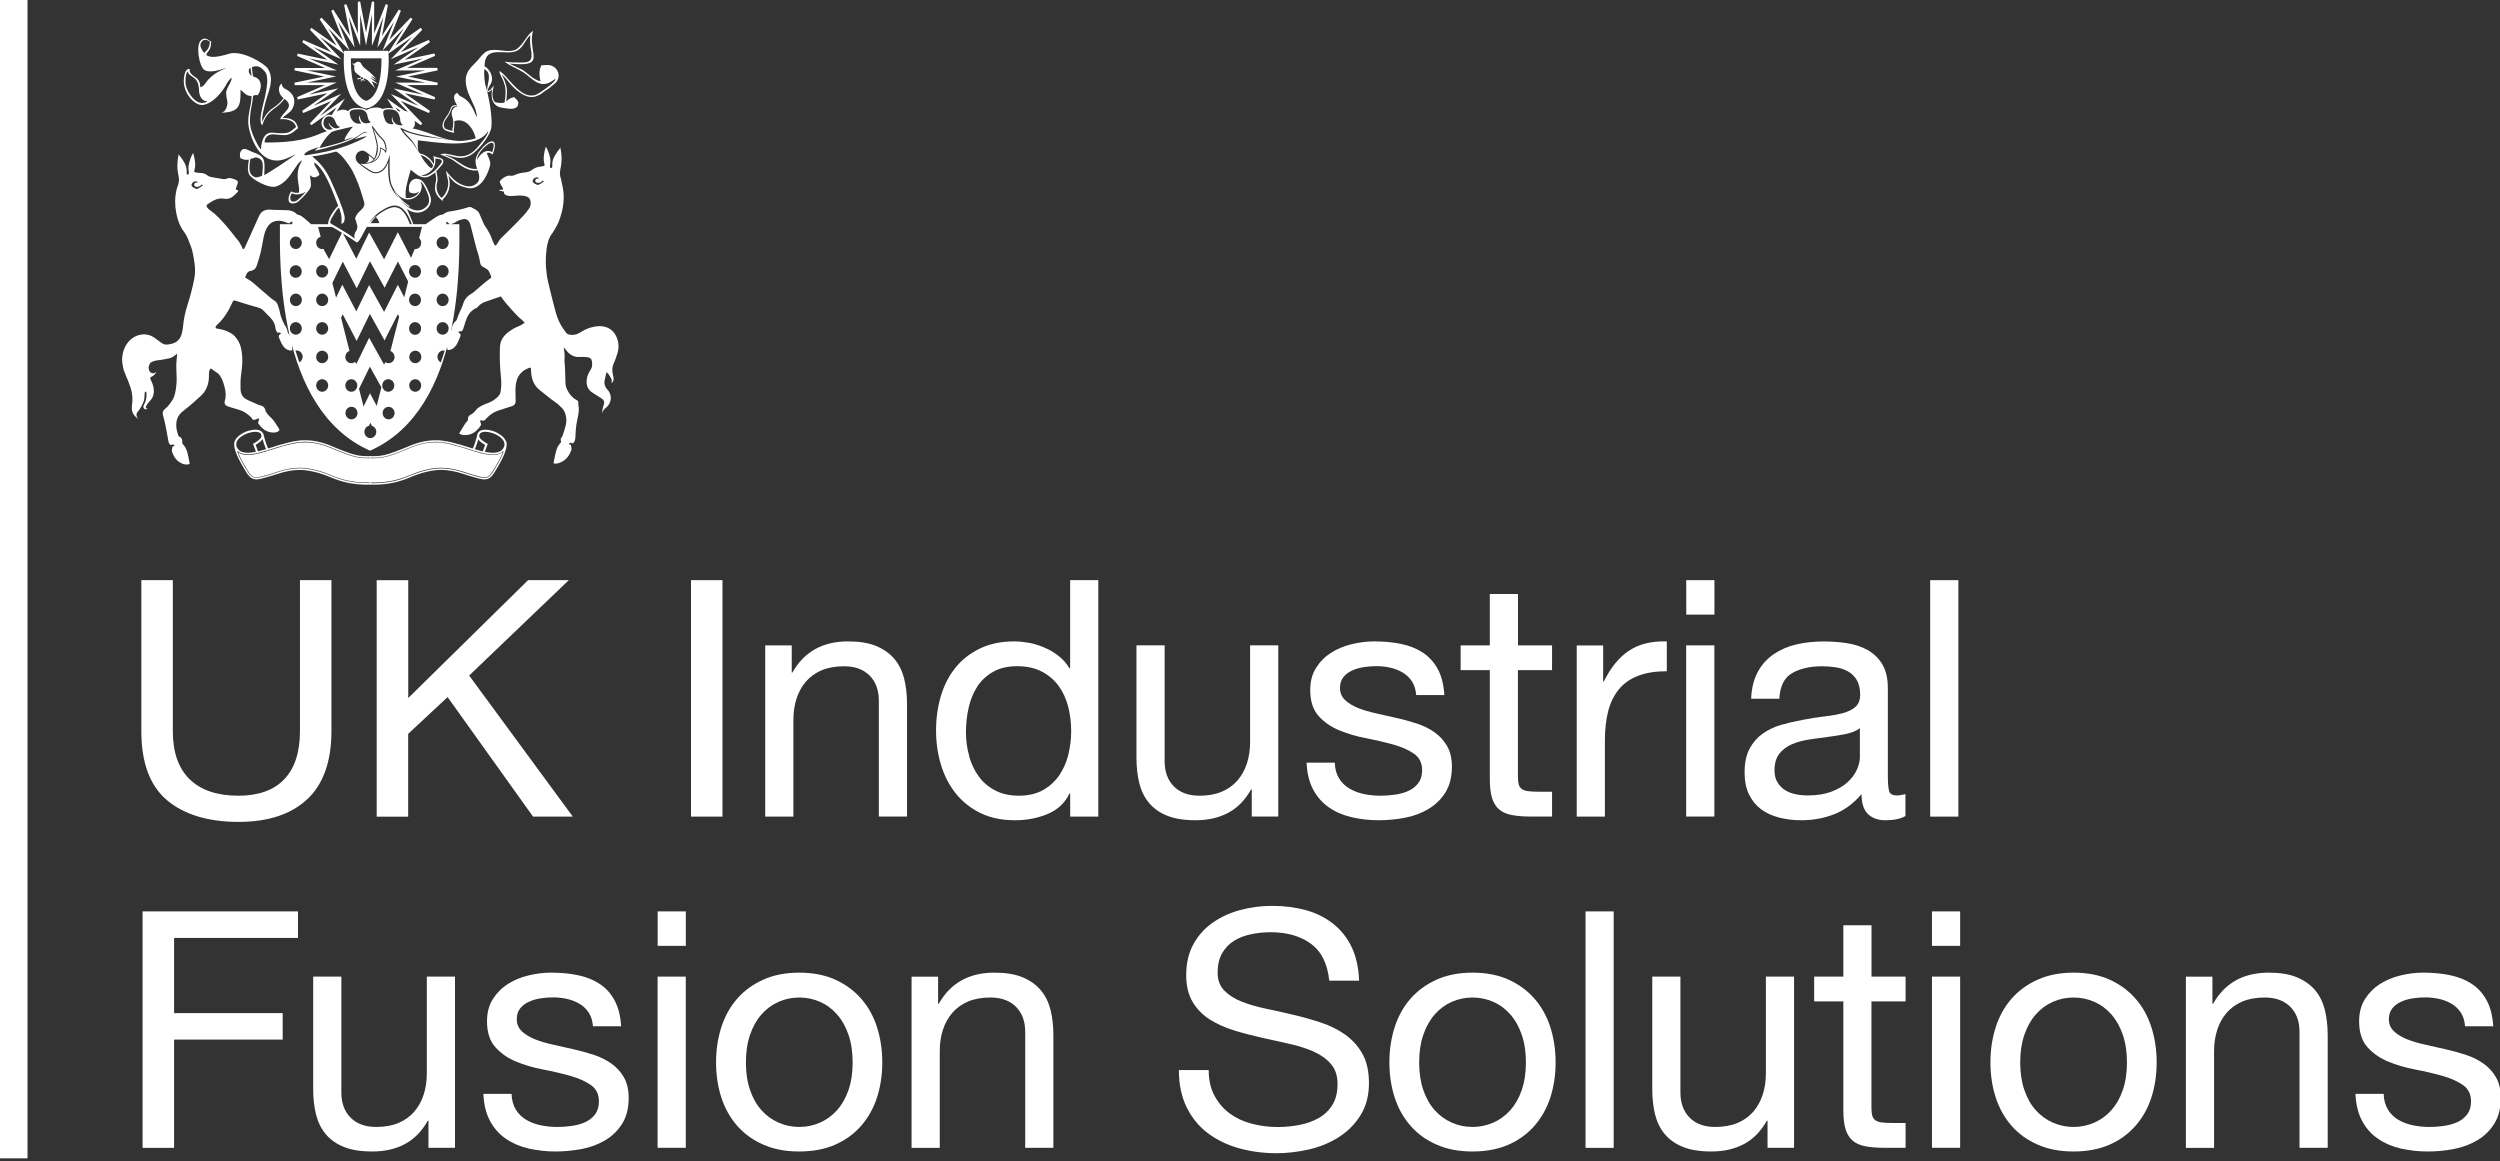<?xml version="1.0" encoding="UTF-8"?>
<svg xmlns="http://www.w3.org/2000/svg" width="183" height="85" viewBox="0 0 183 85" fill="none">
  <rect x="0" y="0" width="183" height="85" fill="#333333" stroke="none"/>
  <g clip-path="url(#clip0_497_223)">
    <path d="M2.014 0H0V84.792H2.014V0Z" fill="white"></path>
    <path d="M22.489 58.503C21.308 59.611 19.628 60.163 17.449 60.163C15.27 60.163 13.479 59.636 12.225 58.575C10.971 57.515 10.346 55.83 10.346 53.521V42.467H12.651V53.521C12.651 55.07 13.063 56.246 13.886 57.045C14.709 57.844 15.9 58.246 17.449 58.246C18.921 58.246 20.04 57.844 20.805 57.045C21.569 56.246 21.957 55.07 21.957 53.521V42.467H24.261V53.521C24.261 55.733 23.671 57.394 22.494 58.503H22.489Z" fill="white"></path>
    <path d="M29.883 42.467V51.095L38.656 42.467H41.638L34.342 49.449L41.929 59.776H39.019L32.764 51.027L29.878 53.719V59.781H27.573V42.472H29.878L29.883 42.467Z" fill="white"></path>
    <path d="M52.885 42.467V59.776H50.581V42.467H52.885Z" fill="white"></path>
    <path d="M57.955 47.241V49.231H58.003C58.86 47.71 60.216 46.95 62.075 46.95C62.898 46.95 63.585 47.062 64.137 47.289C64.684 47.517 65.13 47.831 65.469 48.233C65.808 48.635 66.045 49.119 66.185 49.676C66.321 50.233 66.394 50.853 66.394 51.53V59.771H64.331V51.288C64.331 50.514 64.103 49.899 63.653 49.449C63.203 48.998 62.578 48.771 61.789 48.771C61.16 48.771 60.613 48.867 60.153 49.061C59.693 49.255 59.31 49.531 59 49.884C58.695 50.238 58.463 50.654 58.308 51.133C58.153 51.608 58.076 52.131 58.076 52.697V59.776H56.013V47.245H57.955V47.241Z" fill="white"></path>
    <path d="M78.338 59.776V58.081H78.29C77.951 58.779 77.418 59.277 76.692 59.582C75.966 59.887 75.167 60.042 74.291 60.042C73.323 60.042 72.475 59.863 71.759 59.51C71.037 59.156 70.442 58.677 69.962 58.081C69.488 57.486 69.125 56.789 68.883 55.995C68.641 55.206 68.519 54.363 68.519 53.472C68.519 52.581 68.636 51.744 68.873 50.95C69.105 50.16 69.464 49.468 69.938 48.877C70.413 48.287 71.013 47.817 71.73 47.473C72.446 47.125 73.284 46.95 74.238 46.95C74.562 46.95 74.906 46.984 75.278 47.047C75.651 47.11 76.019 47.222 76.392 47.377C76.765 47.531 77.114 47.73 77.448 47.982C77.777 48.233 78.058 48.543 78.285 48.916H78.334V42.467H80.396V59.776H78.334H78.338ZM70.931 55.327C71.086 55.883 71.318 56.382 71.633 56.818C71.947 57.254 72.349 57.602 72.843 57.859C73.337 58.115 73.913 58.246 74.576 58.246C75.24 58.246 75.859 58.111 76.349 57.834C76.833 57.559 77.23 57.2 77.535 56.755C77.84 56.309 78.062 55.806 78.203 55.239C78.338 54.673 78.411 54.102 78.411 53.521C78.411 52.906 78.338 52.31 78.193 51.739C78.048 51.167 77.816 50.659 77.501 50.223C77.186 49.788 76.779 49.434 76.276 49.168C75.772 48.902 75.167 48.766 74.46 48.766C73.753 48.766 73.177 48.902 72.693 49.178C72.209 49.454 71.822 49.817 71.531 50.267C71.241 50.717 71.028 51.235 70.902 51.816C70.771 52.397 70.708 52.998 70.708 53.613C70.708 54.194 70.785 54.765 70.94 55.322L70.931 55.327Z" fill="white"></path>
    <path d="M91.628 59.776V57.786H91.58C91.144 58.56 90.587 59.132 89.909 59.495C89.231 59.858 88.433 60.042 87.508 60.042C86.685 60.042 85.997 59.931 85.445 59.713C84.898 59.495 84.453 59.185 84.114 58.778C83.775 58.376 83.538 57.892 83.397 57.335C83.262 56.779 83.189 56.159 83.189 55.481V47.24H85.251V55.723C85.251 56.498 85.479 57.113 85.929 57.568C86.38 58.018 87.004 58.246 87.793 58.246C88.423 58.246 88.97 58.149 89.43 57.955C89.89 57.761 90.272 57.486 90.582 57.132C90.887 56.779 91.12 56.362 91.275 55.883C91.43 55.408 91.507 54.886 91.507 54.319V47.24H93.57V59.771H91.628V59.776Z" fill="white"></path>
    <path d="M98.015 56.972C98.208 57.287 98.465 57.539 98.78 57.723C99.094 57.907 99.448 58.042 99.845 58.125C100.242 58.207 100.649 58.246 101.07 58.246C101.394 58.246 101.733 58.222 102.086 58.173C102.44 58.125 102.769 58.038 103.069 57.907C103.37 57.776 103.616 57.587 103.81 57.336C104.004 57.084 104.101 56.764 104.101 56.377C104.101 55.844 103.897 55.443 103.495 55.166C103.094 54.891 102.585 54.668 101.98 54.498C101.375 54.329 100.716 54.174 100.005 54.038C99.293 53.903 98.634 53.709 98.029 53.457C97.424 53.206 96.92 52.857 96.514 52.402C96.112 51.952 95.909 51.317 95.909 50.514C95.909 49.884 96.049 49.342 96.335 48.892C96.615 48.441 96.978 48.074 97.424 47.788C97.869 47.507 98.368 47.294 98.925 47.158C99.482 47.023 100.034 46.95 100.586 46.95C101.297 46.95 101.951 47.008 102.551 47.134C103.147 47.255 103.679 47.463 104.139 47.764C104.599 48.064 104.967 48.466 105.243 48.974C105.519 49.482 105.679 50.117 105.727 50.877H103.665C103.631 50.475 103.529 50.136 103.35 49.87C103.171 49.603 102.948 49.39 102.672 49.226C102.396 49.066 102.096 48.945 101.762 48.872C101.433 48.8 101.094 48.761 100.755 48.761C100.45 48.761 100.135 48.785 99.821 48.834C99.506 48.882 99.22 48.969 98.959 49.09C98.702 49.211 98.489 49.371 98.329 49.574C98.17 49.778 98.087 50.039 98.087 50.364C98.087 50.717 98.213 51.012 98.465 51.25C98.717 51.482 99.036 51.676 99.424 51.831C99.811 51.986 100.247 52.111 100.731 52.218C101.215 52.325 101.699 52.431 102.183 52.547C102.701 52.658 103.205 52.799 103.699 52.959C104.193 53.118 104.628 53.336 105.006 53.603C105.384 53.869 105.694 54.203 105.926 54.61C106.158 55.012 106.279 55.515 106.279 56.111C106.279 56.871 106.12 57.5 105.805 58.004C105.49 58.507 105.079 58.909 104.57 59.214C104.062 59.519 103.486 59.737 102.851 59.858C102.212 59.979 101.578 60.042 100.949 60.042C100.251 60.042 99.593 59.969 98.959 59.824C98.329 59.679 97.773 59.442 97.288 59.108C96.804 58.778 96.417 58.343 96.126 57.8C95.836 57.258 95.676 56.6 95.642 55.825H97.705C97.719 56.28 97.826 56.663 98.019 56.977L98.015 56.972Z" fill="white"></path>
    <path d="M113.61 47.241V49.056H111.112V56.837C111.112 57.079 111.131 57.273 111.17 57.418C111.209 57.563 111.286 57.675 111.402 57.757C111.514 57.839 111.673 57.892 111.877 57.917C112.08 57.941 112.341 57.955 112.666 57.955H113.61V59.771H112.036C111.504 59.771 111.049 59.732 110.666 59.66C110.289 59.587 109.979 59.456 109.746 59.258C109.514 59.064 109.34 58.788 109.223 58.435C109.112 58.081 109.054 57.611 109.054 57.031V49.056H106.919V47.241H109.054V43.483H111.117V47.241H113.615H113.61Z" fill="white"></path>
    <path d="M117.352 47.241V49.885H117.401C117.899 48.868 118.514 48.113 119.245 47.629C119.972 47.145 120.892 46.917 122.01 46.951V49.134C121.187 49.134 120.485 49.246 119.899 49.473C119.318 49.701 118.848 50.03 118.495 50.466C118.142 50.902 117.88 51.434 117.72 52.054C117.561 52.678 117.478 53.39 117.478 54.199V59.776H115.416V47.246H117.357L117.352 47.241Z" fill="white"></path>
    <path d="M123.434 44.99V42.467H125.496V44.99H123.434ZM125.491 47.241V59.771H123.429V47.241H125.491Z" fill="white"></path>
    <path d="M139.489 59.727C139.135 59.935 138.641 60.042 138.012 60.042C137.479 60.042 137.053 59.892 136.739 59.592C136.424 59.291 136.264 58.803 136.264 58.125C135.698 58.803 135.039 59.291 134.289 59.592C133.538 59.892 132.725 60.042 131.853 60.042C131.287 60.042 130.75 59.979 130.241 59.848C129.733 59.718 129.292 59.519 128.919 59.243C128.547 58.967 128.251 58.609 128.033 58.163C127.815 57.718 127.704 57.181 127.704 56.551C127.704 55.839 127.825 55.258 128.067 54.808C128.309 54.358 128.629 53.99 129.026 53.704C129.423 53.423 129.873 53.206 130.382 53.06C130.89 52.915 131.413 52.794 131.945 52.697C132.512 52.586 133.049 52.499 133.558 52.441C134.066 52.383 134.516 52.305 134.904 52.199C135.291 52.092 135.596 51.942 135.824 51.739C136.051 51.535 136.163 51.24 136.163 50.852C136.163 50.402 136.075 50.039 135.906 49.763C135.736 49.487 135.519 49.279 135.252 49.134C134.986 48.989 134.686 48.892 134.357 48.843C134.027 48.795 133.698 48.771 133.374 48.771C132.502 48.771 131.776 48.935 131.19 49.269C130.609 49.599 130.294 50.228 130.246 51.148H128.183C128.217 50.373 128.377 49.72 128.668 49.187C128.958 48.654 129.345 48.224 129.83 47.889C130.314 47.56 130.866 47.318 131.49 47.173C132.11 47.028 132.778 46.955 133.49 46.955C134.056 46.955 134.618 46.994 135.175 47.076C135.732 47.158 136.235 47.323 136.69 47.57C137.141 47.822 137.508 48.17 137.78 48.62C138.056 49.071 138.191 49.661 138.191 50.388V56.822C138.191 57.306 138.22 57.66 138.278 57.888C138.336 58.115 138.525 58.226 138.85 58.226C139.029 58.226 139.237 58.193 139.479 58.13V59.727H139.489ZM136.148 53.302C135.891 53.496 135.548 53.636 135.131 53.724C134.71 53.811 134.269 53.883 133.809 53.941C133.349 54 132.885 54.062 132.415 54.135C131.945 54.208 131.524 54.324 131.156 54.484C130.783 54.644 130.483 54.876 130.246 55.171C130.014 55.471 129.893 55.873 129.893 56.391C129.893 56.73 129.96 57.016 130.101 57.248C130.236 57.481 130.415 57.67 130.633 57.815C130.851 57.96 131.108 58.062 131.398 58.13C131.689 58.193 131.994 58.226 132.318 58.226C132.996 58.226 133.577 58.134 134.061 57.95C134.545 57.766 134.942 57.534 135.247 57.253C135.552 56.972 135.78 56.667 135.925 56.338C136.071 56.009 136.143 55.699 136.143 55.408V53.312L136.148 53.302Z" fill="white"></path>
    <path d="M143.352 42.467V59.776H141.289V42.467H143.352Z" fill="white"></path>
    <path d="M21.811 66.714V68.656H12.743V74.161H20.693V76.097H12.743V84.023H10.438V66.714H21.806H21.811Z" fill="white"></path>
    <path d="M31.364 84.023V82.033H31.316C30.88 82.808 30.323 83.379 29.646 83.742C28.968 84.105 28.169 84.289 27.244 84.289C26.421 84.289 25.734 84.178 25.182 83.96C24.634 83.742 24.189 83.432 23.85 83.025C23.511 82.624 23.274 82.139 23.134 81.583C22.998 81.026 22.925 80.406 22.925 79.728V71.488H24.988V79.97C24.988 80.745 25.215 81.36 25.666 81.815C26.116 82.265 26.741 82.493 27.53 82.493C28.159 82.493 28.706 82.396 29.166 82.202C29.626 82.009 30.009 81.733 30.319 81.379C30.624 81.026 30.856 80.609 31.011 80.13C31.166 79.656 31.243 79.133 31.243 78.566V71.488H33.306V84.018H31.364V84.023Z" fill="white"></path>
    <path d="M37.755 81.22C37.949 81.534 38.206 81.786 38.52 81.97C38.835 82.154 39.189 82.29 39.586 82.372C39.983 82.454 40.389 82.493 40.811 82.493C41.135 82.493 41.474 82.469 41.827 82.421C42.181 82.372 42.51 82.285 42.81 82.154C43.11 82.023 43.357 81.835 43.551 81.583C43.745 81.331 43.842 81.012 43.842 80.624C43.842 80.092 43.638 79.69 43.236 79.414C42.834 79.138 42.326 78.915 41.721 78.746C41.116 78.576 40.457 78.421 39.745 78.286C39.034 78.15 38.375 77.957 37.77 77.705C37.165 77.453 36.661 77.104 36.255 76.649C35.853 76.199 35.649 75.565 35.649 74.761C35.649 74.132 35.79 73.589 36.075 73.139C36.356 72.689 36.719 72.321 37.165 72.035C37.61 71.754 38.109 71.541 38.666 71.406C39.222 71.27 39.775 71.198 40.326 71.198C41.038 71.198 41.692 71.256 42.292 71.382C42.888 71.502 43.42 71.711 43.88 72.011C44.34 72.311 44.708 72.713 44.984 73.221C45.26 73.73 45.42 74.364 45.468 75.124H43.406C43.372 74.722 43.27 74.383 43.091 74.117C42.912 73.851 42.689 73.638 42.413 73.473C42.137 73.313 41.837 73.192 41.503 73.12C41.174 73.047 40.835 73.008 40.496 73.008C40.191 73.008 39.876 73.032 39.561 73.081C39.247 73.129 38.961 73.216 38.7 73.338C38.443 73.459 38.23 73.618 38.07 73.822C37.91 74.025 37.828 74.287 37.828 74.611C37.828 74.964 37.954 75.26 38.206 75.497C38.458 75.729 38.777 75.923 39.164 76.078C39.552 76.233 39.987 76.359 40.472 76.465C40.956 76.572 41.44 76.678 41.924 76.794C42.442 76.906 42.946 77.046 43.44 77.206C43.934 77.366 44.369 77.584 44.747 77.85C45.124 78.116 45.434 78.45 45.667 78.857C45.899 79.259 46.02 79.762 46.02 80.358C46.02 81.118 45.86 81.748 45.546 82.251C45.231 82.755 44.819 83.156 44.311 83.462C43.803 83.766 43.227 83.984 42.592 84.105C41.953 84.227 41.319 84.289 40.69 84.289C39.992 84.289 39.334 84.217 38.7 84.072C38.07 83.926 37.513 83.689 37.029 83.355C36.545 83.026 36.158 82.59 35.867 82.048C35.577 81.505 35.417 80.847 35.383 80.072H37.446C37.46 80.527 37.567 80.91 37.76 81.225L37.755 81.22Z" fill="white"></path>
    <path d="M48.141 69.237V66.714H50.203V69.237H48.141ZM50.199 71.488V84.018H48.136V71.488H50.199Z" fill="white"></path>
    <path d="M52.803 75.187C53.06 74.388 53.447 73.691 53.965 73.1C54.483 72.51 55.123 72.045 55.883 71.706C56.643 71.367 57.514 71.198 58.502 71.198C59.49 71.198 60.381 71.367 61.131 71.706C61.882 72.045 62.516 72.51 63.034 73.1C63.552 73.691 63.939 74.383 64.196 75.187C64.452 75.986 64.583 76.848 64.583 77.768C64.583 78.688 64.452 79.545 64.196 80.339C63.939 81.133 63.547 81.82 63.034 82.411C62.516 83.001 61.882 83.462 61.131 83.791C60.381 84.12 59.504 84.289 58.502 84.289C57.5 84.289 56.643 84.125 55.883 83.791C55.123 83.462 54.483 83.001 53.965 82.411C53.447 81.82 53.06 81.128 52.803 80.339C52.547 79.549 52.416 78.692 52.416 77.768C52.416 76.843 52.547 75.986 52.803 75.187ZM54.905 79.791C55.108 80.382 55.384 80.876 55.742 81.268C56.096 81.665 56.512 81.965 56.991 82.178C57.466 82.387 57.974 82.493 58.507 82.493C59.039 82.493 59.543 82.387 60.022 82.178C60.497 81.97 60.913 81.665 61.271 81.268C61.625 80.871 61.906 80.382 62.109 79.791C62.312 79.201 62.414 78.528 62.414 77.768C62.414 77.007 62.312 76.335 62.109 75.744C61.906 75.153 61.63 74.659 61.271 74.253C60.918 73.851 60.502 73.541 60.022 73.333C59.543 73.124 59.039 73.018 58.507 73.018C57.974 73.018 57.466 73.124 56.991 73.333C56.517 73.541 56.1 73.851 55.742 74.253C55.389 74.654 55.108 75.153 54.905 75.744C54.701 76.335 54.6 77.007 54.6 77.768C54.6 78.528 54.701 79.201 54.905 79.791Z" fill="white"></path>
    <path d="M68.669 71.488V73.478H68.717C69.574 71.958 70.93 71.198 72.789 71.198C73.612 71.198 74.3 71.309 74.852 71.536C75.399 71.764 75.844 72.079 76.183 72.481C76.522 72.882 76.759 73.367 76.9 73.923C77.035 74.48 77.108 75.1 77.108 75.778V84.018H75.045V75.536C75.045 74.761 74.818 74.146 74.368 73.696C73.917 73.246 73.293 73.018 72.504 73.018C71.874 73.018 71.327 73.115 70.867 73.308C70.407 73.502 70.025 73.778 69.715 74.132C69.41 74.485 69.177 74.901 69.022 75.381C68.867 75.855 68.79 76.378 68.79 76.945V84.023H66.727V71.493H68.669V71.488Z" fill="white"></path>
    <path d="M95.952 69.077C95.182 68.52 94.204 68.239 93.008 68.239C92.524 68.239 92.044 68.288 91.58 68.385C91.11 68.481 90.694 68.641 90.33 68.869C89.967 69.096 89.677 69.397 89.459 69.779C89.241 70.162 89.13 70.631 89.13 71.198C89.13 71.73 89.29 72.166 89.604 72.495C89.919 72.824 90.34 73.096 90.863 73.309C91.386 73.517 91.981 73.691 92.645 73.832C93.308 73.972 93.981 74.117 94.669 74.282C95.356 74.442 96.029 74.635 96.692 74.853C97.356 75.071 97.946 75.366 98.474 75.739C98.997 76.112 99.418 76.582 99.733 77.143C100.048 77.71 100.207 78.421 100.207 79.278C100.207 80.198 99.999 80.987 99.588 81.641C99.176 82.295 98.648 82.827 98 83.239C97.351 83.65 96.629 83.951 95.831 84.135C95.032 84.319 94.233 84.415 93.444 84.415C92.475 84.415 91.555 84.294 90.694 84.052C89.827 83.81 89.072 83.442 88.413 82.948C87.76 82.454 87.242 81.825 86.864 81.055C86.486 80.285 86.293 79.38 86.293 78.329H88.476C88.476 79.056 88.617 79.685 88.902 80.208C89.183 80.731 89.556 81.167 90.016 81.505C90.476 81.844 91.013 82.096 91.628 82.256C92.243 82.416 92.872 82.498 93.521 82.498C94.039 82.498 94.557 82.45 95.085 82.353C95.608 82.256 96.082 82.091 96.504 81.854C96.925 81.622 97.264 81.302 97.52 80.895C97.777 80.494 97.908 79.976 97.908 79.346C97.908 78.751 97.748 78.262 97.433 77.894C97.118 77.521 96.697 77.221 96.174 76.983C95.647 76.751 95.056 76.557 94.393 76.412C93.729 76.267 93.056 76.117 92.369 75.962C91.681 75.807 91.008 75.633 90.345 75.429C89.682 75.226 89.086 74.96 88.563 74.63C88.04 74.301 87.619 73.87 87.304 73.347C86.99 72.824 86.83 72.166 86.83 71.372C86.83 70.5 87.009 69.745 87.362 69.106C87.716 68.467 88.19 67.944 88.781 67.532C89.372 67.121 90.04 66.811 90.795 66.612C91.546 66.409 92.32 66.308 93.11 66.308C93.996 66.308 94.823 66.414 95.584 66.622C96.344 66.83 97.012 67.165 97.583 67.615C98.155 68.07 98.61 68.636 98.939 69.324C99.268 70.011 99.452 70.83 99.486 71.783H97.302C97.172 70.539 96.726 69.639 95.957 69.082L95.952 69.077Z" fill="white"></path>
    <path d="M102.091 75.187C102.348 74.388 102.735 73.691 103.253 73.1C103.771 72.51 104.41 72.045 105.17 71.706C105.93 71.367 106.802 71.198 107.79 71.198C108.777 71.198 109.668 71.367 110.419 71.706C111.169 72.045 111.803 72.51 112.321 73.1C112.839 73.691 113.227 74.383 113.483 75.187C113.74 75.986 113.871 76.848 113.871 77.768C113.871 78.688 113.74 79.545 113.483 80.339C113.227 81.133 112.835 81.82 112.321 82.411C111.803 83.001 111.169 83.462 110.419 83.791C109.668 84.12 108.792 84.289 107.79 84.289C106.787 84.289 105.93 84.125 105.17 83.791C104.41 83.462 103.771 83.001 103.253 82.411C102.735 81.82 102.348 81.128 102.091 80.339C101.834 79.549 101.704 78.692 101.704 77.768C101.704 76.843 101.834 75.986 102.091 75.187ZM104.187 79.791C104.391 80.382 104.667 80.876 105.025 81.268C105.378 81.665 105.795 81.965 106.274 82.178C106.749 82.387 107.257 82.493 107.79 82.493C108.322 82.493 108.826 82.387 109.305 82.178C109.78 81.97 110.196 81.665 110.554 81.268C110.908 80.871 111.188 80.382 111.392 79.791C111.595 79.201 111.697 78.528 111.697 77.768C111.697 77.007 111.595 76.335 111.392 75.744C111.188 75.153 110.912 74.659 110.554 74.253C110.201 73.851 109.784 73.541 109.305 73.333C108.826 73.124 108.322 73.018 107.79 73.018C107.257 73.018 106.749 73.124 106.274 73.333C105.8 73.541 105.383 73.851 105.025 74.253C104.672 74.654 104.391 75.153 104.187 75.744C103.984 76.335 103.882 77.007 103.882 77.768C103.882 78.528 103.984 79.201 104.187 79.791Z" fill="white"></path>
    <path d="M118.122 66.714V84.023H116.06V66.714H118.122Z" fill="white"></path>
    <path d="M129.384 84.023V82.033H129.335C128.899 82.808 128.343 83.379 127.665 83.742C126.987 84.105 126.188 84.289 125.263 84.289C124.44 84.289 123.753 84.178 123.201 83.96C122.654 83.742 122.208 83.432 121.869 83.025C121.53 82.624 121.293 82.139 121.153 81.583C121.017 81.026 120.945 80.406 120.945 79.728V71.488H123.007V79.97C123.007 80.745 123.235 81.36 123.685 81.815C124.135 82.265 124.76 82.493 125.549 82.493C126.178 82.493 126.726 82.396 127.186 82.202C127.645 82.009 128.028 81.733 128.338 81.379C128.643 81.026 128.875 80.609 129.03 80.13C129.185 79.656 129.263 79.133 129.263 78.566V71.488H131.325V84.018H129.384V84.023Z" fill="white"></path>
    <path d="M139.489 71.488V73.303H136.99V81.084C136.99 81.326 137.01 81.52 137.048 81.665C137.087 81.81 137.165 81.922 137.281 82.004C137.392 82.086 137.552 82.139 137.755 82.164C137.959 82.188 138.22 82.203 138.544 82.203H139.489V84.018H137.915C137.382 84.018 136.927 83.979 136.545 83.907C136.167 83.834 135.857 83.703 135.625 83.505C135.393 83.311 135.218 83.035 135.102 82.682C134.991 82.328 134.933 81.859 134.933 81.278V73.303H132.797V71.488H134.933V67.731H136.995V71.488H139.493H139.489Z" fill="white"></path>
    <path d="M141.421 69.237V66.714H143.483V69.237H141.421ZM143.483 71.488V84.018H141.421V71.488H143.483Z" fill="white"></path>
    <path d="M146.088 75.187C146.344 74.388 146.732 73.691 147.25 73.1C147.768 72.51 148.407 72.045 149.167 71.706C149.927 71.367 150.799 71.198 151.786 71.198C152.774 71.198 153.665 71.367 154.415 71.706C155.166 72.045 155.8 72.51 156.318 73.1C156.836 73.691 157.224 74.383 157.48 75.187C157.737 75.986 157.868 76.848 157.868 77.768C157.868 78.688 157.737 79.545 157.48 80.339C157.224 81.133 156.831 81.82 156.318 82.411C155.8 83.001 155.166 83.462 154.415 83.791C153.665 84.12 152.789 84.289 151.786 84.289C150.784 84.289 149.927 84.125 149.167 83.791C148.407 83.462 147.768 83.001 147.25 82.411C146.732 81.82 146.344 81.128 146.088 80.339C145.831 79.549 145.7 78.692 145.7 77.768C145.7 76.843 145.831 75.986 146.088 75.187ZM148.184 79.791C148.388 80.382 148.664 80.876 149.022 81.268C149.375 81.665 149.792 81.965 150.271 82.178C150.745 82.387 151.254 82.493 151.786 82.493C152.319 82.493 152.823 82.387 153.302 82.178C153.776 81.97 154.193 81.665 154.551 81.268C154.904 80.871 155.185 80.382 155.389 79.791C155.592 79.201 155.694 78.528 155.694 77.768C155.694 77.007 155.592 76.335 155.389 75.744C155.185 75.153 154.909 74.659 154.551 74.253C154.198 73.851 153.781 73.541 153.302 73.333C152.823 73.124 152.319 73.018 151.786 73.018C151.254 73.018 150.745 73.124 150.271 73.333C149.796 73.541 149.38 73.851 149.022 74.253C148.668 74.654 148.388 75.153 148.184 75.744C147.981 76.335 147.879 77.007 147.879 77.768C147.879 78.528 147.981 79.201 148.184 79.791Z" fill="white"></path>
    <path d="M161.949 71.488V73.478H161.997C162.854 71.958 164.21 71.198 166.069 71.198C166.892 71.198 167.579 71.309 168.131 71.536C168.679 71.764 169.124 72.079 169.463 72.481C169.802 72.882 170.039 73.367 170.179 73.923C170.315 74.48 170.388 75.1 170.388 75.778V84.018H168.325V75.536C168.325 74.761 168.098 74.146 167.647 73.696C167.197 73.246 166.572 73.018 165.783 73.018C165.154 73.018 164.607 73.115 164.147 73.308C163.687 73.502 163.304 73.778 162.994 74.132C162.689 74.485 162.457 74.901 162.302 75.381C162.147 75.855 162.07 76.378 162.07 76.945V84.023H160.007V71.493H161.949V71.488Z" fill="white"></path>
    <path d="M174.794 81.22C174.987 81.534 175.244 81.786 175.559 81.97C175.874 82.154 176.227 82.29 176.624 82.372C177.021 82.454 177.428 82.493 177.849 82.493C178.173 82.493 178.512 82.469 178.866 82.421C179.219 82.372 179.548 82.285 179.849 82.154C180.149 82.023 180.396 81.835 180.589 81.583C180.783 81.331 180.88 81.012 180.88 80.624C180.88 80.092 180.676 79.69 180.275 79.414C179.873 79.138 179.364 78.915 178.759 78.746C178.154 78.576 177.495 78.421 176.784 78.286C176.072 78.15 175.414 77.957 174.808 77.705C174.203 77.453 173.7 77.104 173.293 76.649C172.891 76.199 172.688 75.565 172.688 74.761C172.688 74.132 172.828 73.589 173.114 73.139C173.395 72.689 173.758 72.321 174.203 72.035C174.649 71.754 175.147 71.541 175.704 71.406C176.261 71.27 176.813 71.198 177.365 71.198C178.076 71.198 178.73 71.256 179.33 71.382C179.926 71.502 180.459 71.711 180.919 72.011C181.378 72.311 181.746 72.713 182.022 73.221C182.298 73.73 182.458 74.364 182.507 75.124H180.444C180.41 74.722 180.308 74.383 180.129 74.117C179.95 73.851 179.727 73.638 179.452 73.473C179.176 73.313 178.875 73.192 178.541 73.12C178.212 73.047 177.873 73.008 177.534 73.008C177.229 73.008 176.914 73.032 176.6 73.081C176.285 73.129 175.999 73.216 175.738 73.338C175.481 73.459 175.268 73.618 175.109 73.822C174.949 74.025 174.866 74.287 174.866 74.611C174.866 74.964 174.992 75.26 175.244 75.497C175.496 75.729 175.815 75.923 176.203 76.078C176.59 76.233 177.026 76.359 177.51 76.465C177.994 76.572 178.478 76.678 178.962 76.794C179.481 76.906 179.984 77.046 180.478 77.206C180.972 77.366 181.408 77.584 181.785 77.85C182.163 78.116 182.473 78.45 182.705 78.857C182.938 79.259 183.059 79.762 183.059 80.358C183.059 81.118 182.899 81.748 182.584 82.251C182.269 82.755 181.858 83.156 181.349 83.462C180.841 83.766 180.265 83.984 179.631 84.105C178.992 84.227 178.357 84.289 177.728 84.289C177.031 84.289 176.372 84.217 175.738 84.072C175.109 83.926 174.552 83.689 174.068 83.355C173.583 83.026 173.196 82.59 172.906 82.048C172.615 81.505 172.455 80.847 172.421 80.072H174.484C174.498 80.527 174.605 80.91 174.799 81.225L174.794 81.22Z" fill="white"></path>
    <path d="M32.4 18.234C32.158 18.234 31.959 18.026 31.959 17.774C31.959 17.522 32.158 17.319 32.4 17.319C32.642 17.319 32.841 17.522 32.841 17.774C32.841 18.026 32.642 18.234 32.4 18.234ZM32.4 20.321C32.158 20.321 31.959 20.113 31.959 19.861C31.959 19.609 32.158 19.401 32.4 19.401C32.642 19.401 32.841 19.609 32.841 19.861C32.841 20.113 32.642 20.321 32.4 20.321ZM32.4 22.407C32.158 22.407 31.959 22.204 31.959 21.952C31.959 21.701 32.158 21.492 32.4 21.492C32.642 21.492 32.841 21.701 32.841 21.952C32.841 22.204 32.642 22.407 32.4 22.407ZM32.4 24.499C32.158 24.499 31.959 24.291 31.959 24.039C31.959 23.787 32.158 23.579 32.4 23.579C32.642 23.579 32.841 23.787 32.841 24.039C32.841 24.291 32.642 24.499 32.4 24.499ZM32.264 26.528C32.114 26.45 32.022 26.291 32.022 26.116C32.022 25.864 32.221 25.656 32.463 25.656C32.497 25.656 32.521 25.656 32.555 25.666C32.463 25.952 32.366 26.242 32.269 26.528M30.401 26.586C30.158 26.586 29.96 26.383 29.96 26.131C29.96 25.879 30.158 25.671 30.401 25.671C30.643 25.671 30.841 25.879 30.841 26.131C30.841 26.383 30.643 26.586 30.401 26.586ZM30.396 28.677C30.154 28.677 29.955 28.469 29.955 28.218C29.955 27.966 30.154 27.758 30.396 27.758C30.638 27.758 30.831 27.966 30.831 28.218C30.831 28.469 30.638 28.677 30.396 28.677ZM30.386 23.579C30.628 23.579 30.822 23.787 30.822 24.039C30.827 24.291 30.638 24.504 30.396 24.509C30.154 24.514 29.95 24.315 29.945 24.063C29.945 24.054 29.945 24.044 29.945 24.039C29.945 23.787 30.139 23.579 30.386 23.579ZM29.587 21.754L29.122 20.849L28.115 22.834L27.021 20.868L26.082 22.795L25.055 20.839L24.6 21.783L24.329 20.718L25.094 19.154L26.111 21.105L27.079 19.125L28.154 21.061L29.127 19.144L29.878 20.606L29.592 21.759L29.587 21.754ZM28.885 26.131C28.885 26.383 28.686 26.586 28.444 26.586C28.357 26.586 28.275 26.562 28.207 26.513L28.115 26.692L27.021 24.727L26.082 26.649L25.99 26.484C25.912 26.552 25.82 26.586 25.714 26.586C25.477 26.586 25.278 26.387 25.278 26.136C25.278 26.136 25.278 26.136 25.278 26.131C25.278 25.923 25.409 25.743 25.583 25.69L24.968 23.255L25.089 23.008L26.106 24.954L27.074 22.979L28.149 24.916L29.122 22.998L29.219 23.187L28.58 25.69C28.754 25.758 28.875 25.927 28.875 26.126M27.98 28.218C27.98 27.966 28.178 27.758 28.42 27.758C28.662 27.758 28.861 27.966 28.861 28.218C28.861 28.469 28.662 28.677 28.42 28.677C28.178 28.677 27.98 28.469 27.98 28.218ZM28.444 30.696C28.202 30.696 28.009 30.488 28.009 30.236C28.009 29.985 28.202 29.781 28.444 29.781C28.686 29.781 28.885 29.99 28.885 30.236C28.885 30.483 28.686 30.696 28.444 30.696ZM27.573 29.714L27.084 28.784L26.614 29.757L26.28 28.46L27.074 26.838L27.917 28.353L27.573 29.714ZM27.113 32.072C26.871 32.072 26.672 31.863 26.672 31.611C26.672 31.394 26.818 31.21 27.011 31.166L27.113 30.948L27.21 31.137L27.2 31.166C27.399 31.21 27.544 31.394 27.544 31.611C27.544 31.863 27.345 32.072 27.103 32.072M25.278 28.218C25.278 27.966 25.472 27.758 25.714 27.758C25.956 27.758 26.154 27.966 26.154 28.218C26.154 28.469 25.956 28.677 25.714 28.677C25.472 28.677 25.278 28.469 25.278 28.218ZM25.728 30.696C25.486 30.696 25.288 30.488 25.288 30.236C25.288 29.985 25.486 29.776 25.728 29.776C25.97 29.776 26.169 29.985 26.169 30.236C26.169 30.488 25.97 30.696 25.728 30.696ZM30.381 21.492C30.623 21.492 30.817 21.701 30.817 21.952C30.817 22.204 30.623 22.407 30.381 22.407C30.139 22.407 29.941 22.204 29.941 21.952C29.941 21.701 30.134 21.492 30.381 21.492ZM30.381 19.401C30.623 19.401 30.817 19.609 30.817 19.861C30.822 20.113 30.633 20.326 30.391 20.33C30.149 20.335 29.945 20.137 29.941 19.885C29.941 19.875 29.941 19.866 29.941 19.861C29.941 19.609 30.134 19.401 30.381 19.401ZM23.583 20.321C23.341 20.321 23.143 20.113 23.143 19.861C23.143 19.609 23.341 19.401 23.583 19.401C23.826 19.401 24.024 19.609 24.024 19.861C24.024 20.113 23.826 20.321 23.583 20.321ZM23.583 22.407C23.341 22.407 23.143 22.204 23.143 21.952C23.143 21.701 23.341 21.492 23.583 21.492C23.826 21.492 24.024 21.701 24.024 21.952C24.024 22.204 23.826 22.407 23.583 22.407ZM23.583 24.499C23.341 24.499 23.143 24.291 23.143 24.039C23.143 23.787 23.341 23.579 23.583 23.579C23.826 23.579 24.024 23.787 24.024 24.039C24.024 24.291 23.826 24.499 23.583 24.499ZM23.583 26.586C23.341 26.586 23.143 26.383 23.143 26.131C23.143 25.879 23.341 25.671 23.583 25.671C23.826 25.671 24.024 25.879 24.024 26.131C24.024 26.383 23.826 26.586 23.583 26.586ZM23.583 28.677C23.341 28.677 23.143 28.469 23.143 28.218C23.143 27.966 23.341 27.758 23.583 27.758C23.826 27.758 24.024 27.966 24.024 28.218C24.024 28.469 23.826 28.677 23.583 28.677ZM21.908 26.528C21.811 26.242 21.715 25.956 21.627 25.666C21.865 25.613 22.097 25.777 22.145 26.024C22.15 26.053 22.155 26.087 22.155 26.116C22.155 26.295 22.053 26.45 21.908 26.523M21.216 24.039C21.216 23.787 21.41 23.579 21.652 23.579C21.894 23.579 22.092 23.787 22.092 24.039C22.092 24.291 21.894 24.499 21.652 24.499C21.41 24.499 21.216 24.291 21.216 24.039ZM21.647 19.415C21.889 19.415 22.087 19.623 22.087 19.875C22.087 20.127 21.889 20.335 21.647 20.335C21.405 20.335 21.206 20.127 21.206 19.875C21.206 19.623 21.405 19.415 21.647 19.415ZM22.097 21.952C22.097 22.204 21.898 22.407 21.656 22.407C21.419 22.407 21.221 22.209 21.221 21.957C21.221 21.957 21.221 21.957 21.221 21.952C21.221 21.701 21.414 21.492 21.656 21.492C21.898 21.492 22.097 21.701 22.097 21.952ZM21.652 17.314C21.894 17.314 22.092 17.517 22.092 17.769C22.092 18.021 21.894 18.229 21.652 18.229C21.41 18.229 21.216 18.021 21.216 17.769C21.216 17.517 21.41 17.314 21.652 17.314ZM33.625 16.409H26.503C26.484 16.476 26.459 16.539 26.425 16.607H30.89L30.681 17.425C30.773 17.513 30.831 17.638 30.831 17.774C30.831 18.026 30.638 18.234 30.396 18.234H30.357L30.086 18.873L29.122 16.999L28.115 18.984L27.021 17.019L26.082 18.941L25.055 16.99L24.092 18.97L23.719 18.307L23.695 18.219C23.457 18.282 23.22 18.137 23.157 17.89C23.148 17.852 23.143 17.813 23.143 17.774C23.143 17.561 23.283 17.382 23.472 17.333L23.288 16.612H24.474C24.373 16.554 24.276 16.486 24.184 16.413H20.49C20.49 19.043 20.165 29.936 27.089 32.991C33.988 29.936 33.625 19.038 33.625 16.413M26.992 16.331H27.128C27.268 16.133 27.394 15.992 27.505 15.876C27.481 15.852 27.466 15.837 27.466 15.837C27.466 15.837 27.011 16.331 26.997 16.331M30.008 15.097C29.524 14.796 29.117 14.38 28.827 13.877C28.9 14.123 29.093 14.414 29.272 14.608C29.466 14.806 29.684 14.98 29.916 15.126L30.013 15.101L30.008 15.097ZM30.652 11.126C30.686 11.18 30.71 11.213 30.71 11.213L30.628 11.068C30.628 11.068 30.643 11.107 30.652 11.126ZM27.345 11.674C27.21 11.523 27.147 11.489 26.982 11.368C27.011 11.475 27.026 11.635 26.982 11.732C26.929 11.848 26.856 11.92 26.706 11.945C26.827 11.925 26.982 11.901 27.06 11.877C27.181 11.838 27.273 11.77 27.34 11.674M27.244 11.838C27.244 11.838 27.34 11.794 27.442 11.722C27.539 11.649 27.65 11.528 27.709 11.407C27.8 11.199 27.81 11.063 27.82 10.957C27.834 10.846 27.82 10.865 27.82 10.787C28.004 10.86 28.135 10.933 28.217 11.044C28.241 10.88 28.198 10.39 27.892 10.139C27.612 9.901 27.491 9.674 27.331 9.412C27.389 9.601 27.636 10.371 27.655 10.628C27.684 10.962 27.67 11.509 27.244 11.838ZM40.442 6.091C40.016 6.435 39.74 6.658 39.251 6.929C38.81 7.088 38.413 6.929 38.06 6.658C37.561 6.27 37.072 5.626 36.869 5.437C36.869 5.437 36.588 5.195 36.549 5.19C36.583 5.462 36.762 5.709 36.85 5.936C37.005 6.357 37.068 6.667 36.937 7.495C36.758 7.587 36.244 7.51 36.206 7.452C36.026 7.195 36.012 6.88 36.109 6.454C36.118 6.401 36.128 6.319 36.157 6.261C36.075 6.352 35.847 6.701 35.712 6.648C35.712 6.386 35.91 6.236 35.983 5.999C36.138 5.496 35.741 4.977 35.465 4.852C35.489 3.966 35.886 3.786 36.68 3.82C37.474 3.854 37.881 3.893 38.297 3.288C38.38 3.167 38.627 2.726 38.82 2.586C38.801 2.818 38.786 3.007 38.82 3.293C38.844 3.646 38.941 3.791 38.903 4.174C38.869 4.522 38.564 4.571 38.205 4.576C37.934 4.576 37.256 4.576 36.946 4.513C36.946 4.532 37.106 4.634 37.266 4.735C37.484 4.871 38.055 5.132 38.312 5.297C38.704 5.554 39.082 5.999 39.527 6.115C39.759 6.178 39.963 6.178 40.253 6.028C40.37 5.97 40.524 5.868 40.65 5.767C40.66 5.926 40.51 5.994 40.442 6.081M35.741 9.572C35.741 9.78 35.508 10.1 35.383 10.26C34.942 10.792 34.492 11.538 33.533 11.431C33.16 11.388 32.739 11.209 32.41 11.257C32.328 11.267 32.298 11.286 32.221 11.31C32.502 11.398 32.986 11.611 33.151 11.717C33.339 11.843 33.949 12.327 34.395 12.434C34.443 12.448 34.748 12.516 34.961 12.463C35.015 12.555 35.194 13.068 34.976 13.344C34.821 13.523 34.647 13.605 34.463 13.634C34.191 13.678 33.746 13.537 33.417 13.3C33.102 13.068 32.792 12.685 32.637 12.497C32.681 12.71 32.734 12.942 32.783 13.16C32.889 13.649 32.652 14.133 32.502 14.303L32.328 14.491C32.11 14.317 31.901 13.925 31.969 13.518C32.018 13.281 32.056 13.204 32.013 12.918C31.993 12.768 31.974 12.685 31.94 12.521C32.081 12.376 32.202 12.259 32.352 12.066C32.492 11.901 32.536 11.64 32.192 11.562L31.916 11.489C31.916 11.489 31.761 11.456 31.727 11.402C31.78 11.698 31.78 11.886 31.756 12.022C31.567 11.669 31.325 11.465 31.044 11.33C30.919 11.286 30.807 11.243 30.715 11.218C30.691 11.194 30.672 11.16 30.657 11.131C30.541 10.952 30.279 10.56 30.188 10.434C30.057 10.279 29.611 9.872 29.51 9.713C29.422 9.596 29.35 9.471 29.287 9.335C29.287 9.335 29.805 9.587 30.032 9.659C30.11 9.684 30.541 9.809 31.006 9.901C31.93 10.081 33.155 10.269 33.155 10.269C33.155 10.269 31.393 10.037 31.059 9.998C31.059 9.998 31.049 9.998 31.03 9.998C30.991 9.998 31.006 9.998 31.059 9.998C31.059 9.998 30.066 9.824 29.515 9.548C29.515 9.548 29.544 9.621 29.621 9.708C29.761 9.868 29.999 10.105 30.11 10.231C30.241 10.371 30.507 10.836 30.633 11.078C30.56 10.85 30.575 10.502 30.594 10.269C32.022 10.434 34.942 10.952 35.746 9.577M34.913 11.712C34.952 11.233 35.378 10.831 35.658 10.604C35.799 10.482 36.118 10.337 36.138 10.604C36.148 10.739 36.094 10.976 36.022 11.136C35.639 10.899 35.276 11.175 35.058 11.48C35.019 11.543 34.913 11.717 34.913 11.717M30.773 11.339C31.146 11.436 31.504 11.732 31.717 12.129C31.688 12.201 31.635 12.255 31.587 12.317C31.475 12.264 31.378 12.187 31.301 12.085C31.098 11.862 30.919 11.611 30.778 11.339M30.919 12.86L30.788 12.811C31.049 12.898 31.834 12.53 31.867 11.853C31.867 11.809 31.867 11.649 31.867 11.601C31.969 11.625 32.192 11.62 32.303 11.712C32.419 11.828 32.264 11.974 32.182 12.085C32.018 12.293 31.446 12.99 30.923 12.86M29.718 14.593C30.468 14.709 31.146 13.872 30.759 13.266C30.928 13.363 31.073 13.663 31.161 13.852C31.403 14.346 31.645 14.903 31.001 15.285C30.221 15.741 29.422 14.753 29.282 14.622C29.282 14.612 29.272 14.608 29.263 14.598C28.711 14.036 28.551 13.475 28.546 13.465C28.411 13.092 28.396 12.39 28.425 11.862C28.169 12.618 27.592 12.826 27.166 12.598C26.735 12.376 26.261 11.959 26.227 11.935C26.227 11.935 26.193 11.896 26.178 11.882C26.091 11.804 26.024 11.644 26.033 11.499C26.062 11.247 26.193 11.141 26.3 11.088C26.474 11.005 26.58 10.991 26.784 11.112C26.847 11.155 27.287 11.494 27.384 11.601C27.549 11.335 27.587 10.938 27.583 10.691C27.583 10.415 27.186 9.127 27.181 9.112L27.394 9.388C27.471 9.485 27.713 9.872 27.955 10.09C28.241 10.347 28.251 10.599 28.285 10.773C28.299 10.86 28.319 11.092 28.212 11.204C28.169 11.005 28.033 10.962 27.878 10.865C27.878 11.107 27.839 11.659 27.273 11.872C26.842 12.032 26.537 12.012 26.377 11.979C26.59 12.138 27.035 12.438 27.2 12.521C27.2 12.521 27.399 12.647 27.65 12.589C27.902 12.53 28.241 12.337 28.483 11.489L28.536 11.301L28.527 11.499C28.517 11.853 28.488 13.029 28.638 13.45C28.638 13.455 28.696 13.625 28.837 13.867C29.088 14.249 29.326 14.525 29.727 14.588M30.144 16.409H30.008C29.795 15.837 29.539 15.406 29.214 15.247C28.89 15.087 28.551 15.15 27.892 15.566C27.776 15.639 27.65 15.736 27.505 15.881C27.578 15.949 27.723 16.113 27.762 16.331C27.524 16.331 26.977 16.331 26.992 16.331C27.316 15.891 27.612 15.62 27.825 15.484C28.401 15.116 28.817 14.932 29.224 15.116C29.519 15.252 29.882 15.624 30.139 16.404M26.517 15.28C26.358 15.45 26.353 15.45 26.188 15.615C26.111 15.697 26.038 15.847 25.99 15.968C26.096 16.355 26.261 16.593 26.072 16.907C25.859 17.159 25.97 17.45 25.956 17.459C25.583 17.169 25.147 16.917 24.77 16.689C24.639 16.612 24.46 16.506 24.305 16.418C24.261 16.389 24.203 16.351 24.179 16.326C24.164 16.307 24.16 16.249 24.198 16.137C24.227 16.046 24.305 15.891 24.469 15.639C24.542 15.532 24.702 15.261 24.803 15.198C24.866 15.285 24.915 15.508 24.954 15.634C25.021 15.891 25.007 16.113 24.988 16.38C25.249 16.37 25.264 15.91 25.201 15.731C25.041 15.068 24.668 14.23 24.285 13.368C23.908 12.506 23.516 11.979 22.848 11.451C23.583 11.373 24.605 11.092 24.605 11.092C24.954 11.243 25.515 12.003 25.777 12.463C26.091 13.058 26.353 13.741 26.556 14.472C26.609 14.666 26.803 15.009 26.517 15.28ZM22.387 11.368C22.387 11.368 22.252 11.388 22.291 11.291C22.373 11.059 23.123 10.816 23.385 10.773C22.964 11.02 23.012 11.039 23.157 11.01C23.506 10.928 23.462 10.938 23.816 10.85C24.741 10.594 25.723 10.332 26.416 9.809C26.513 9.732 26.571 9.698 26.634 9.674C26.73 9.635 26.876 9.645 26.905 9.717C26.808 9.659 26.624 9.717 26.537 9.776C26.338 9.926 26.14 10.052 25.946 10.197C26.183 10.134 26.808 9.95 26.856 9.969C26.648 10.163 25.728 10.54 25.414 10.652C24.436 11.005 23.579 11.184 22.387 11.368ZM21.647 14.724C21.492 14.787 21.376 14.762 21.308 14.7C21.235 14.622 21.235 14.453 21.274 14.312C21.293 14.254 21.346 14.186 21.371 14.143C21.526 14.254 21.976 14.303 22.397 14.027C22.213 14.244 21.84 14.641 21.647 14.724ZM24.377 9.621C24.576 9.548 25.714 9.287 25.84 9.262C25.685 9.427 25.254 9.979 25.21 10.25C25.438 10.177 25.665 10.105 25.893 10.023C25.786 10.095 25.467 10.236 25.312 10.294C24.765 10.521 23.7 10.773 23.38 10.841C23.448 10.657 24.024 9.751 24.373 9.621M19.182 12.86C19.037 12.923 18.843 13.024 18.645 12.961C18.505 12.908 18.466 12.85 18.422 12.811C18.166 12.521 18.272 12.075 18.325 11.64C18.456 11.601 18.587 11.553 18.718 11.519C19.395 11.611 19.236 12.221 19.187 12.86M19.119 10.952C18.955 10.821 18.771 10.419 18.669 10.221C18.417 9.703 18.301 9.316 18.296 8.841C18.296 8.536 18.335 8.158 18.408 7.81C18.466 7.524 18.505 7.292 18.524 7.006C18.616 6.987 18.727 6.919 18.858 6.977C19.168 6.57 19.26 5.738 18.529 5.607C18.471 5.292 18.466 5.181 18.437 4.915C18.872 4.76 19.081 4.881 19.405 5.263C19.783 5.704 19.376 7.166 19.24 7.732C19.163 8.066 18.916 9.025 19.211 9.156C19.27 8.919 19.415 8.546 19.729 8.236C20.035 7.921 20.398 7.81 20.824 7.234C21.666 7.858 20.635 8.212 20.509 8.735C20.858 8.662 21.589 8.798 21.666 9.306C21.453 9.451 21.308 9.664 20.983 9.727C20.703 9.785 20.214 9.737 19.976 9.713C19.39 9.659 19.211 10.158 19.124 10.657C19.124 10.691 19.11 10.894 19.1 10.952M18.33 4.963C18.369 5.181 18.379 5.35 18.422 5.563C18.204 5.413 18.117 5.069 18.33 4.963ZM14.636 7.519C14.191 7.432 13.624 6.662 13.576 6.072C13.571 5.965 13.576 5.694 13.614 5.525C13.634 5.423 13.672 5.253 13.764 5.229C13.755 5.331 13.803 5.423 13.973 5.539C13.973 5.539 14.2 5.689 14.283 5.771C14.365 5.849 14.568 6.052 14.573 6.711C14.588 6.885 14.709 7.423 15.178 7.418C15.115 7.495 14.902 7.568 14.636 7.519ZM14.975 3.878C14.825 3.762 14.772 3.641 14.713 3.491C14.67 3.404 14.66 3.307 14.68 3.215C14.713 3.113 14.757 3.05 14.815 2.992C14.897 2.92 15.043 2.905 15.13 2.929C15.227 2.954 15.285 3.002 15.362 3.046C15.362 3.239 15.299 3.443 15.232 3.564C15.139 3.719 14.994 3.777 14.975 3.878ZM33.199 7.936C32.904 8.265 33.155 8.551 33.175 8.856C33.184 9.044 33.17 9.238 33.121 9.417C33.112 9.461 33.102 9.533 33.121 9.582C33.059 9.567 32.637 9.485 32.56 9.379C32.458 9.224 32.468 9.112 32.526 8.919C32.56 8.822 32.734 8.594 32.744 8.575C32.86 8.425 32.986 8.139 33.068 7.941C33.102 7.863 33.165 7.81 33.242 7.786C33.354 7.757 33.417 7.752 33.514 7.786C33.412 7.815 33.334 7.786 33.204 7.926M39.924 4.755C39.822 4.769 39.716 4.798 39.648 4.755C39.614 4.827 39.58 4.895 39.551 4.973C39.454 5.244 39.493 5.534 39.522 5.747C39.532 5.868 39.585 5.936 39.58 5.951C39.028 5.839 38.622 5.331 38.205 5.089C37.891 4.934 37.552 4.789 37.281 4.658C37.571 4.682 38.021 4.701 38.104 4.701C39.638 4.701 38.849 3.932 38.941 2.692C38.956 2.392 39.038 2.271 39.038 2.271C38.665 2.377 38.254 3.37 37.77 3.622C37.188 3.927 36.331 3.486 35.702 3.728C35.412 3.84 35.208 4.125 35.019 4.358C34.579 4.895 33.843 5.229 34.172 6.478C34.332 7.098 34.768 7.742 34.855 8.212C34.894 8.357 34.918 8.497 34.894 8.57L34.748 8.255C34.501 7.669 34.264 7.311 33.717 7.05C33.63 7.006 33.47 6.866 33.504 6.788C33.436 6.808 33.378 6.846 33.325 6.89C33.214 7.001 33.16 7.243 33.47 7.718C33.349 7.684 33.296 7.698 33.204 7.718C33.117 7.747 33.039 7.79 32.976 7.979C32.913 8.091 32.889 8.212 32.797 8.362C32.705 8.497 32.584 8.638 32.482 8.846C32.279 9.277 32.415 9.524 32.831 9.625C32.942 9.655 33.117 9.722 33.267 9.708C33.189 9.625 33.218 9.49 33.233 9.398C33.262 9.238 33.267 9.049 33.262 8.865C34.003 8.614 34.535 9.262 34.743 9.853C34.773 9.94 34.797 10.023 34.816 10.1V10.124C34.618 10.202 34.414 10.226 34.158 10.274C32.812 10.526 31.441 9.621 30.226 9.408C29.892 9.335 28.265 9.025 27.016 9.04C25.782 9.049 24.242 9.504 23.932 9.596C23.656 9.684 23.322 9.834 23.211 9.877C22.102 10.318 20.809 10.449 19.366 10.429C19.386 10.027 19.642 9.834 19.967 9.834C20.306 9.834 20.717 9.94 21.056 9.863C21.502 9.732 21.569 9.543 21.821 9.383C21.69 8.812 21.337 8.633 20.683 8.628C20.906 8.391 21.221 8.279 21.39 7.979C21.739 7.345 21.463 6.774 20.872 6.503C20.645 6.406 20.606 6.11 20.606 6.11C20.247 6.435 20.465 7.006 20.761 7.185C20.286 7.815 19.918 7.868 19.642 8.197C19.497 8.342 19.284 8.638 19.221 8.909C19.095 8.706 19.381 7.703 19.453 7.413C19.608 6.764 20.126 5.854 19.613 5.031C19.366 4.634 17.691 3.641 16.762 3.937C16.282 4.087 15.677 4.227 15.348 4.135C15.139 4.072 15.135 4.058 15.106 4.028C15.13 3.849 15.212 3.849 15.357 3.593C15.43 3.457 15.444 3.23 15.459 3.017C15.372 3.031 15.314 2.954 15.27 2.929C15.159 2.857 14.96 2.745 14.752 2.915C14.278 3.234 14.583 4.881 14.96 5.123C15.367 5.384 16.234 5.084 16.398 5.016L16.548 4.944C16.485 5.016 16.243 5.123 16.243 5.123C15.842 5.302 15.532 5.52 15.241 5.834C15.009 6.091 14.951 6.304 14.67 6.391C14.636 5.999 14.573 5.922 14.442 5.767C14.326 5.626 13.789 5.413 13.895 5.055C13.498 4.968 13.46 5.747 13.45 5.878C13.44 6.178 13.522 6.517 13.672 6.808C13.963 7.35 14.486 7.757 14.893 7.679C15.57 7.548 16.142 6.871 16.466 6.357C16.597 6.149 16.626 6.023 16.815 5.82C16.863 5.771 16.931 5.699 16.965 5.684C16.95 6.047 16.544 6.464 16.553 6.817C16.553 7.176 16.679 7.326 16.64 7.631C16.611 7.849 16.505 8.178 16.224 8.246C16.456 8.255 16.776 8.197 16.887 8.168C17.555 7.979 17.628 7.529 17.604 6.575C17.875 6.745 17.953 7.021 18.413 7.03C18.413 7.771 18.059 8.493 18.204 9.282C18.427 10.473 19.226 12.158 20.795 11.664C21.109 11.567 21.366 11.417 21.637 11.296C21.555 11.417 19.521 12.768 19.342 12.811C19.395 11.688 19.434 11.446 18.471 11.121C18.17 11.02 17.822 10.686 17.599 11.121C17.56 11.218 17.551 11.32 17.565 11.422C17.58 11.475 17.599 11.509 17.589 11.586C17.638 11.586 17.725 11.63 17.783 11.654C17.89 11.698 18.035 11.712 18.219 11.688C18.17 12.017 18.083 12.376 18.219 12.729C18.364 13.097 19.676 13.847 20.243 13.639C21.003 13.363 21.317 12.685 21.753 12.08C21.816 11.979 22.01 11.775 22.107 11.732C22.092 11.785 22.073 11.833 22.044 11.882C21.719 12.443 21.753 12.923 21.879 13.707C21.913 13.93 21.903 14.007 21.86 14.114C21.564 14.138 21.419 14.065 21.313 14.012C21.221 14.157 21.1 14.37 21.124 14.637C21.143 14.961 21.526 14.922 21.715 14.83C21.942 14.714 22.644 13.973 22.726 13.726C22.818 13.455 22.702 13.087 22.688 12.821C22.954 13.068 23.148 13 23.385 12.806C23.346 12.535 23.046 12.172 23.017 12.041C23.007 11.993 22.998 11.945 23.017 11.896C23.811 12.424 24.334 13.993 24.76 15.072C24.61 15.159 24.135 15.794 24.043 16.205C24.029 16.268 24.009 16.36 24.014 16.413C24.014 16.467 24.058 16.476 24.102 16.501C24.658 16.782 25.477 17.329 26.106 17.735C26.256 17.832 26.682 16.888 26.924 16.472C28.435 16.447 29.974 16.472 30.275 16.472C30.154 16.104 29.887 15.556 29.79 15.29C29.945 15.421 30.071 15.484 30.304 15.537C30.986 15.702 31.722 15.126 31.509 14.375C31.417 14.065 31.073 13.3 30.802 13.165C30.183 12.86 29.79 13.484 29.974 14.075C30.231 14.191 30.425 14.181 30.681 14.031C30.492 14.39 30.023 14.559 29.708 14.486C29.626 13.847 29.839 13.281 29.979 12.719C30.003 12.623 30.066 12.429 30.066 12.429C30.555 12.826 30.904 13.15 31.446 12.898C31.562 12.84 31.863 12.623 31.863 12.623C31.892 12.797 31.95 13.044 31.921 13.184C31.819 13.741 31.766 13.988 32.081 14.399C32.144 14.477 32.303 14.641 32.405 14.719C32.381 14.579 32.482 14.52 32.55 14.448C32.734 14.24 32.87 13.939 32.908 13.63C32.942 13.363 32.899 13.092 32.816 12.855C33.136 13.204 33.33 13.567 34.221 13.76C35.048 13.939 35.644 13.029 35.872 12.119C35.959 11.785 35.673 11.388 35.639 11.209C35.751 11.151 35.915 11.17 36.046 11.32C36.143 11.146 36.438 10.279 35.954 10.352C35.77 10.381 35.557 10.565 35.446 10.676C35.053 11.083 34.627 11.523 34.898 12.274C34.898 12.293 34.928 12.356 34.928 12.356C34.293 12.458 33.649 11.906 33.247 11.659C33.001 11.514 32.584 11.354 32.584 11.354C32.792 11.301 33.402 11.654 33.969 11.533C34.395 11.441 34.7 11.257 35.247 10.623C35.605 10.211 35.881 9.737 35.954 9.388C36.065 8.856 35.862 7.495 35.683 6.779C35.683 6.779 35.605 6.444 35.581 6.377C35.475 6.139 35.416 5.481 35.45 5.055C36.026 5.36 35.702 5.975 35.668 6.478C35.649 6.599 35.683 6.716 35.683 6.72C35.77 6.75 35.833 6.72 35.93 6.638L36.031 6.541L36.012 6.638C35.906 7.258 36.114 7.761 36.67 7.868C37.111 7.945 37.765 8.095 37.905 7.718C37.949 7.577 37.949 7.529 37.925 7.452C37.886 7.36 37.833 7.292 37.779 7.243C37.731 7.2 37.678 7.166 37.634 7.098C37.542 7.142 37.455 7.161 37.373 7.19C37.281 7.229 37.193 7.292 37.126 7.374C37.101 7.393 37.082 7.418 37.063 7.437C37.077 7.113 37.155 6.745 37.077 6.367C37.029 6.101 36.874 5.728 36.733 5.447C36.733 5.447 36.946 5.646 37.063 5.786C37.135 5.868 37.537 6.44 38.094 6.808C38.462 7.05 38.864 7.19 39.236 7.05C39.682 6.89 39.629 6.832 40.011 6.58C40.161 6.498 40.292 6.386 40.515 6.198C41.275 5.665 40.786 4.634 39.924 4.769M39.333 13.533C39.217 13.484 38.951 13.378 38.99 13.228C39.043 13.068 39.087 13.044 39.266 12.976C39.319 12.986 39.372 13 39.425 13.01C39.435 13.034 39.45 13.058 39.454 13.078C39.362 13.034 39.222 13.097 39.193 13.165C39.169 13.266 39.174 13.32 39.295 13.373C39.464 13.431 39.624 13.315 39.672 13.281L39.711 13.213C39.745 13.223 39.808 13.271 39.818 13.291C39.667 13.349 39.522 13.547 39.324 13.533M45.105 24.62C44.945 24.271 44.674 24.034 44.306 23.928C44.039 23.85 43.773 23.865 43.502 23.913C43.158 23.976 42.829 24.107 42.534 24.301C42.263 24.47 42.011 24.562 41.653 24.489C41.502 24.456 41.435 24.349 41.386 24.281C41.28 24.131 41.183 24.005 41.091 23.85C40.854 23.453 40.742 23.1 40.621 22.645C40.534 22.325 40.457 22.001 40.374 21.681C40.374 21.657 40.069 20.476 40.045 20.267C40.026 20.045 39.982 19.827 39.968 19.599C39.939 19.149 39.953 18.699 40.006 18.253C40.065 17.813 40.166 17.392 40.452 17.043C40.486 16.999 40.796 16.486 40.888 16.254C41.163 15.542 41.323 14.811 41.241 14.036C41.222 13.852 41.188 13.668 41.144 13.484C41.12 13.378 41.067 13.116 41.062 13.092C40.97 12.855 40.965 12.618 41.023 12.371C41.091 12.046 41.125 11.717 41.101 11.388C41.081 11.199 41.057 10.967 41.009 10.778C40.989 10.894 40.917 10.962 40.863 11.015C40.733 11.213 40.708 11.233 40.592 11.431C40.466 11.649 40.408 11.896 40.428 12.153C40.432 12.182 40.432 12.216 40.418 12.235C40.389 12.303 40.37 12.303 40.345 12.303C40.316 12.303 40.273 12.269 40.263 12.245C40.253 12.196 40.263 12.148 40.263 12.095C40.292 11.94 40.302 11.785 40.282 11.63C40.234 11.33 40.079 10.909 39.953 10.729C39.953 10.787 39.895 10.952 39.88 11.001C39.808 11.335 39.75 11.674 39.856 12.017C39.885 12.104 39.856 12.138 39.764 12.162C39.716 12.172 39.663 12.177 39.614 12.187C39.377 12.216 39.149 12.269 38.961 12.424C38.806 12.545 38.641 12.598 38.452 12.618C38.191 12.647 37.939 12.685 37.687 12.806C37.576 12.86 37.445 12.879 37.324 12.86C37.285 12.85 37.242 12.845 37.203 12.86C36.98 12.918 36.777 13.039 36.622 13.218C36.588 13.252 36.578 13.3 36.593 13.344C36.622 13.455 36.68 13.562 36.743 13.654C36.777 13.712 36.821 13.76 36.821 13.833C36.821 13.881 36.791 13.881 36.782 13.881C36.743 13.881 36.641 13.896 36.525 13.901C36.525 13.949 36.641 13.969 36.719 13.993C36.738 14.002 36.84 14.002 36.859 14.017C36.913 14.051 36.879 14.152 36.922 14.201C37.019 14.303 37.193 14.341 37.329 14.346C37.445 14.346 37.571 14.346 37.692 14.336C37.934 14.303 38.171 14.303 38.413 14.346C38.607 14.385 38.772 14.472 38.825 14.685C38.878 14.879 38.84 15.087 38.733 15.256C38.505 15.605 38.215 15.895 37.929 16.191C37.77 16.346 37.101 17.038 36.917 17.203C36.762 17.343 36.612 17.479 36.506 17.663C36.457 17.75 36.404 17.837 36.346 17.91C36.283 17.997 36.239 17.997 36.191 17.9C36.123 17.769 36.056 17.638 36.012 17.498C35.92 17.241 35.799 17.004 35.658 16.777C35.567 16.627 35.455 16.491 35.387 16.326C35.295 16.089 35.179 15.866 35.087 15.634C35.058 15.566 35.019 15.508 34.971 15.46C34.836 15.344 34.681 15.261 34.521 15.184C34.453 15.145 34.371 15.14 34.298 15.164C33.896 15.29 33.485 15.397 33.068 15.455L32.976 15.469C32.802 15.494 32.633 15.542 32.482 15.663C32.449 15.687 32.41 15.707 32.371 15.711C32.192 15.721 32.037 15.818 31.892 15.905C31.654 16.05 31.427 16.225 31.195 16.384L31.127 16.442C31.069 16.506 31.069 16.544 31.127 16.602C31.156 16.627 31.18 16.646 31.209 16.665C31.451 16.849 31.727 16.844 31.998 16.782C32.182 16.733 32.356 16.656 32.541 16.593C32.623 16.559 32.657 16.496 32.676 16.413C32.676 16.384 32.661 16.278 32.666 16.249C32.734 16.239 32.821 16.297 32.86 16.365C32.894 16.438 32.947 16.428 33.005 16.409C33.102 16.384 33.204 16.341 33.291 16.297C33.378 16.254 33.456 16.205 33.538 16.152C33.567 16.133 33.867 16.031 33.998 16.031C34.08 16.031 34.148 16.05 34.211 16.099C34.317 16.176 34.39 16.283 34.424 16.413C34.574 16.994 34.719 17.585 34.869 18.166C34.898 18.268 35.058 18.742 35.082 18.888C35.102 18.994 35.126 19.105 35.141 19.212C35.165 19.386 35.247 19.488 35.407 19.561C35.513 19.609 35.615 19.686 35.712 19.759C35.751 19.793 35.78 19.846 35.804 19.89C35.838 19.962 35.983 20.248 35.954 20.326C35.804 20.437 35.663 20.544 35.523 20.655C35.286 20.858 35.058 21.061 34.821 21.26C34.729 21.337 34.632 21.425 34.526 21.488C34.191 21.667 33.974 21.943 33.877 22.325C33.862 22.369 33.848 22.412 33.828 22.456C33.707 22.737 33.557 23.013 33.47 23.313C33.436 23.419 33.373 23.507 33.286 23.57C33.272 23.589 33.247 23.618 33.238 23.632C33.146 23.773 33.078 23.923 33.059 24.097C33.059 24.136 33.044 24.175 33.025 24.204C32.923 24.339 32.87 24.373 32.836 24.533C32.816 24.606 32.754 24.746 32.744 24.814C32.715 25.003 32.724 25.124 32.7 25.312C32.7 25.342 32.744 25.501 32.744 25.53C32.744 25.608 32.773 25.632 32.846 25.622H32.855L32.933 25.608C33.199 25.54 33.364 25.346 33.485 25.114C33.572 24.959 33.625 24.785 33.698 24.62C33.727 24.547 33.717 24.456 33.664 24.412C33.664 24.412 33.654 24.412 33.649 24.402C33.62 24.373 33.543 24.334 33.552 24.315C33.586 24.262 33.678 24.238 33.746 24.247C33.785 24.257 33.814 24.247 33.828 24.228C33.872 24.151 33.916 24.073 33.94 23.981C33.94 23.952 33.954 23.923 33.964 23.899L33.993 23.802C34.037 23.647 34.09 23.487 34.148 23.337C34.288 22.974 34.526 22.698 34.874 22.543C34.908 22.529 34.937 22.504 34.966 22.475C35.131 22.253 35.363 22.141 35.615 22.059C35.944 21.948 36.637 21.706 36.661 21.696C36.68 21.725 36.927 22.078 37.053 22.214C37.435 22.635 37.789 23.085 38.23 23.444C38.292 23.492 38.341 23.555 38.409 23.628C38.37 23.662 38.094 23.831 37.978 23.875C37.692 23.981 37.431 24.141 37.184 24.33C36.83 24.601 36.608 24.959 36.593 25.438C36.569 26.165 36.593 26.891 36.67 27.617C36.704 27.966 36.704 28.319 36.646 28.663C36.617 28.837 36.53 28.963 36.414 29.07C36.225 29.249 36.007 29.389 35.77 29.481C35.513 29.583 35.252 29.67 35.024 29.844C35.024 29.844 35.015 29.844 35.005 29.854C34.976 29.878 34.942 29.907 34.913 29.931C34.913 29.931 34.913 29.941 34.903 29.946C34.773 30.096 34.661 30.256 34.472 30.343C34.351 30.401 34.245 30.508 34.255 30.663C34.259 30.711 34.255 30.759 34.225 30.803C34.206 30.817 34.191 30.842 34.172 30.861C34.104 30.934 34.046 31.011 33.993 31.098C33.978 31.127 33.964 31.152 33.945 31.176C33.901 31.258 33.853 31.331 33.799 31.413C33.751 31.495 33.625 31.703 33.615 31.728C33.741 31.829 33.882 31.849 34.017 31.849C34.293 31.858 34.559 31.771 34.782 31.602C34.845 31.553 35.015 31.379 35.044 31.35C35.097 31.282 35.237 31.108 35.213 31.055C35.194 30.992 35.174 30.939 35.16 30.88C35.131 30.784 35.16 30.74 35.252 30.774C35.392 30.832 35.484 30.774 35.571 30.667C35.6 30.634 35.625 30.6 35.654 30.575C35.775 30.45 35.91 30.343 36.051 30.251C36.177 30.178 36.312 30.115 36.448 30.062C36.641 29.99 37.358 29.776 37.513 29.718C37.668 29.655 37.75 29.534 37.745 29.355C37.745 29.2 37.745 29.05 37.736 28.895C37.736 28.639 37.716 28.372 37.765 28.111C37.808 27.854 37.886 27.598 38.05 27.399C38.138 27.293 38.239 27.196 38.346 27.118C38.457 27.046 38.588 26.993 38.709 26.934C38.815 26.881 38.859 26.91 38.869 27.031C38.878 27.201 38.878 27.37 38.912 27.535C38.999 27.951 39.183 28.309 39.522 28.566C39.905 28.857 40.258 29.176 40.65 29.442C40.815 29.549 40.96 29.694 41.11 29.84C41.26 29.99 41.362 30.178 41.41 30.396C41.473 30.643 41.473 30.905 41.41 31.147C41.377 31.263 41.343 31.384 41.309 31.5C41.27 31.616 41.227 31.742 41.193 31.858C41.183 31.878 41.178 31.902 41.168 31.921C41.168 31.941 41.159 31.955 41.144 31.97C41.11 32.013 41.081 32.047 41.057 32.096C41.018 32.168 41.057 32.26 41.072 32.357C41.072 32.381 40.975 32.483 40.965 32.493C40.921 32.551 40.883 32.604 40.849 32.667C40.767 32.807 40.713 32.967 40.679 33.132C40.65 33.258 40.621 33.388 40.592 33.519C40.568 33.621 40.515 33.882 40.515 33.911C40.67 33.969 40.82 33.926 40.96 33.877C41.236 33.781 41.473 33.592 41.638 33.335C41.682 33.263 41.793 33.025 41.812 32.982C41.846 32.88 41.837 32.769 41.812 32.667C41.803 32.628 41.798 32.604 41.793 32.59C41.774 32.536 41.783 32.536 41.691 32.541C41.672 32.541 41.662 32.541 41.648 32.541C41.691 32.381 41.774 32.381 41.924 32.459C41.972 32.439 42.074 32.323 42.098 32.168C42.108 32.115 42.117 32.062 42.122 32.004V31.941C42.122 31.868 42.122 31.791 42.132 31.713C42.151 31.331 42.2 30.958 42.287 30.58C42.359 30.265 42.408 29.941 42.335 29.617C42.335 29.593 42.335 29.568 42.335 29.539C42.359 29.409 42.301 29.326 42.195 29.273C41.9 29.118 41.691 28.871 41.536 28.566C41.444 28.397 41.396 28.208 41.391 28.009C41.386 27.646 41.372 27.283 41.357 26.92C41.347 26.702 41.309 26.494 41.323 26.276C41.333 26.15 41.333 26.024 41.323 25.893C41.314 25.768 41.289 25.647 41.27 25.516C41.27 25.492 41.27 25.463 41.27 25.438C41.28 25.438 41.367 25.545 41.415 25.603C41.648 25.903 41.924 26.121 42.311 26.131C42.485 26.131 42.664 26.121 42.844 26.131C42.936 26.131 43.047 26.15 43.129 26.179C43.265 26.247 43.304 26.305 43.328 26.45C43.376 26.741 43.342 26.91 43.192 27.133C43.062 27.336 42.969 27.559 42.945 27.816C42.916 28.193 43.018 28.503 43.328 28.716C43.512 28.842 43.705 28.953 43.894 29.075C43.967 29.118 44.035 29.162 44.098 29.215C44.204 29.297 44.248 29.413 44.214 29.549C44.19 29.665 44.156 29.781 44.122 29.893C44.093 29.975 44.073 30.198 44.122 30.29C44.102 30.227 44.107 30.164 44.136 30.106C44.185 30.009 44.233 29.931 44.349 29.854C44.398 29.815 44.441 29.767 44.466 29.747C44.775 29.399 44.795 28.915 44.509 28.566C44.485 28.537 44.461 28.513 44.437 28.489C44.277 28.305 44.209 28.092 44.257 27.845C44.286 27.699 44.325 27.554 44.354 27.414C44.364 27.36 44.374 27.317 44.383 27.249C44.529 27.327 44.596 27.462 44.664 27.574C44.737 27.69 44.848 27.874 44.742 28.053C44.925 27.961 44.93 27.758 44.906 27.627C44.897 27.549 44.877 27.472 44.858 27.39C44.795 27.118 44.804 26.862 44.925 26.6C45.037 26.368 45.114 26.116 45.192 25.869C45.327 25.458 45.298 25.012 45.109 24.625M14.365 13.828C14.249 13.78 13.982 13.668 14.021 13.523C14.074 13.363 14.113 13.339 14.297 13.266C14.35 13.281 14.404 13.291 14.457 13.305C14.466 13.329 14.481 13.349 14.486 13.373C14.394 13.325 14.254 13.392 14.224 13.46C14.2 13.562 14.205 13.61 14.326 13.663C14.496 13.726 14.655 13.605 14.699 13.576L14.738 13.508C14.776 13.508 14.839 13.567 14.849 13.586C14.699 13.644 14.549 13.838 14.355 13.833M22.939 16.578C22.939 16.578 22.906 16.535 22.886 16.515C22.697 16.346 22.513 16.171 22.315 16.012C22.296 15.992 22.271 15.978 22.252 15.958C22.116 15.857 21.981 15.741 21.802 15.716C21.763 15.707 21.724 15.687 21.7 15.653C21.569 15.523 21.41 15.45 21.235 15.416C21.206 15.406 21.177 15.397 21.148 15.392C20.891 15.382 20.64 15.373 20.388 15.368C20.33 15.368 20.272 15.368 20.214 15.368C20.064 15.368 19.918 15.353 19.768 15.344C19.429 15.324 19.119 15.455 18.964 15.808C18.868 16.036 18.766 16.249 18.664 16.472C18.538 16.757 18.408 17.038 18.282 17.324C18.161 17.59 18.04 17.861 17.919 18.123C17.914 18.142 17.899 18.161 17.885 18.181C17.86 18.205 17.831 18.239 17.807 18.234C17.783 18.234 17.759 18.2 17.744 18.171C17.725 18.147 17.725 18.103 17.715 18.079C17.643 17.953 17.58 17.827 17.502 17.701C17.444 17.614 17.367 17.527 17.294 17.445C16.878 16.907 16.461 16.38 15.977 15.9C15.793 15.711 15.595 15.542 15.377 15.392C15.294 15.339 15.227 15.261 15.164 15.184C15.091 15.092 15.106 15.014 15.203 14.947C15.348 14.85 15.493 14.748 15.648 14.671C15.89 14.545 16.147 14.496 16.413 14.545C16.694 14.598 16.945 14.496 17.159 14.288C17.236 14.215 17.313 14.143 17.386 14.065C17.415 14.036 17.434 14.002 17.439 13.964C17.439 13.949 17.386 13.92 17.357 13.91C17.255 13.877 17.246 13.862 17.279 13.76C17.313 13.659 17.362 13.557 17.391 13.46C17.434 13.32 17.415 13.237 17.289 13.179C17.183 13.131 17.076 13.087 16.96 13.058C16.834 13.024 16.698 13.024 16.568 13.087C16.471 13.136 16.36 13.116 16.258 13.097C16.011 13.053 15.769 13.015 15.522 12.971C15.411 12.952 15.304 12.928 15.207 12.855C15.038 12.71 14.844 12.652 14.626 12.661C14.573 12.652 14.52 12.647 14.471 12.642C14.423 12.642 14.37 12.632 14.316 12.618C14.229 12.603 14.2 12.564 14.224 12.477C14.336 12.133 14.283 11.794 14.21 11.46C14.2 11.407 14.142 11.247 14.142 11.194C14.011 11.373 13.861 11.799 13.808 12.104C13.779 12.259 13.793 12.414 13.818 12.569C13.827 12.618 13.827 12.671 13.818 12.719C13.808 12.743 13.764 12.782 13.735 12.782C13.711 12.782 13.692 12.782 13.663 12.714C13.653 12.685 13.653 12.656 13.663 12.632C13.682 12.38 13.624 12.133 13.503 11.916C13.392 11.712 13.363 11.693 13.237 11.504C13.188 11.451 13.106 11.383 13.087 11.267C13.038 11.456 13.009 11.688 12.995 11.882C12.961 12.211 12.995 12.54 13.067 12.86C13.111 13.073 13.116 13.286 13.048 13.494C12.893 13.896 12.825 14.307 12.82 14.733C12.82 15.024 12.849 15.31 12.903 15.6C12.999 16.113 13.179 16.583 13.484 16.99C13.585 17.13 13.677 17.285 13.745 17.45C13.823 17.648 13.9 17.847 13.973 18.04C14.108 18.345 14.205 19.018 14.244 19.314C14.297 19.686 14.287 20.069 14.215 20.437C14.089 21.071 13.924 21.701 13.726 22.316C13.556 22.834 13.445 23.376 13.396 23.923C13.382 24.097 13.348 24.267 13.3 24.436C13.198 24.828 12.951 25.066 12.578 25.162C12.496 25.187 12.414 25.196 12.326 25.211C12.138 25.25 11.968 25.211 11.813 25.095C11.653 24.978 11.484 24.857 11.324 24.736C10.685 24.276 9.881 24.46 9.392 25.032C9.204 25.259 9.068 25.53 9 25.821C8.991 25.864 8.981 25.898 8.976 25.942C8.932 26.237 8.913 26.358 8.986 26.76C9.02 27.012 9.112 27.249 9.208 27.482C9.33 27.758 9.446 28.038 9.543 28.329C9.693 28.755 9.731 29.21 9.664 29.66C9.63 29.849 9.649 30.043 9.717 30.222C9.775 30.377 10.007 30.609 10.172 30.696C10.036 30.585 10.022 30.517 10.017 30.493C9.973 30.391 9.988 30.27 10.051 30.178C10.09 30.12 10.133 30.072 10.177 30.019C10.298 29.859 10.395 29.684 10.472 29.496C10.54 29.336 10.579 29.166 10.574 28.987C10.574 28.915 10.584 28.837 10.593 28.76C10.593 28.711 10.613 28.668 10.661 28.668C10.709 28.668 10.719 28.726 10.719 28.765C10.743 29.007 10.709 29.254 10.613 29.476C10.584 29.53 10.564 29.583 10.535 29.636C10.492 29.728 10.467 29.83 10.545 29.907C10.622 29.98 10.709 29.98 10.816 29.922C10.801 29.912 10.419 29.941 10.99 29.331C11.15 29.171 11.227 28.973 11.252 28.755C11.281 28.513 11.237 28.29 11.155 28.072C11.111 27.975 11.063 27.879 11.024 27.777C10.976 27.661 10.99 27.627 11.102 27.569C11.227 27.511 11.334 27.414 11.402 27.293C11.416 27.268 11.421 27.244 11.436 27.21C11.29 27.36 11.179 27.341 11.087 27.298C10.99 27.239 10.932 27.215 10.884 26.978C10.855 26.828 10.951 26.581 11.082 26.508C11.179 26.455 11.286 26.421 11.392 26.397C11.547 26.368 11.712 26.354 11.871 26.329C12.031 26.3 12.201 26.271 12.36 26.237C12.53 26.198 12.69 26.116 12.82 26C12.859 25.966 12.903 25.932 12.97 25.889C12.97 25.947 12.903 26.504 12.903 26.75C12.903 27.08 12.932 27.409 12.932 27.738C12.932 28.111 12.888 28.484 12.801 28.847C12.753 29.041 12.67 29.22 12.559 29.38C12.418 29.583 12.283 29.781 12.08 29.931C11.925 30.048 11.876 30.198 11.93 30.391C12.099 30.982 12.206 31.592 12.312 32.202C12.312 32.231 12.312 32.26 12.322 32.289C12.322 32.314 12.331 32.338 12.341 32.357C12.375 32.478 12.457 32.565 12.496 32.58C12.651 32.517 12.738 32.512 12.772 32.643C12.772 32.662 12.743 32.662 12.728 32.662C12.636 32.662 12.641 32.662 12.627 32.715C12.617 32.74 12.607 32.769 12.602 32.793C12.578 32.899 12.569 33.006 12.602 33.108C12.622 33.156 12.728 33.388 12.772 33.456C12.801 33.505 12.835 33.543 12.864 33.582C13.014 33.766 13.203 33.897 13.445 33.979H13.455C13.595 34.023 13.895 34.013 13.881 33.926C13.881 33.887 13.866 33.843 13.857 33.79C13.837 33.718 13.827 33.65 13.818 33.606C13.818 33.597 13.818 33.587 13.818 33.577C13.789 33.461 13.769 33.335 13.74 33.219C13.706 33.059 13.648 32.904 13.571 32.764C13.537 32.706 13.503 32.648 13.46 32.594C13.46 32.594 13.45 32.58 13.435 32.57C13.406 32.536 13.353 32.483 13.348 32.454C13.338 32.42 13.338 32.241 13.334 32.207C13.324 32.173 13.3 32.096 13.275 32.072C13.256 32.052 13.222 32.013 13.198 32.008C13.174 31.999 13.164 31.994 13.145 31.98C13.096 31.955 13.062 31.912 13.048 31.863C12.941 31.558 12.869 31.244 12.912 30.91C12.946 30.638 13.072 30.387 13.266 30.207C13.353 30.13 13.44 30.052 13.537 29.98C13.953 29.665 14.341 29.307 14.728 28.953C14.878 28.813 14.999 28.644 15.096 28.455C15.251 28.13 15.309 27.791 15.294 27.438C15.294 27.312 15.294 27.191 15.353 27.065C15.396 26.973 15.425 26.959 15.503 27.012C15.604 27.089 15.711 27.177 15.827 27.244C16.045 27.365 16.161 27.578 16.263 27.791C16.345 27.966 16.389 28.164 16.442 28.348C16.529 28.673 16.558 29.002 16.456 29.336C16.403 29.53 16.466 29.655 16.636 29.733C16.708 29.762 16.786 29.781 16.854 29.806C17.221 29.927 17.609 29.99 17.943 30.203C17.972 30.217 18.379 30.479 18.475 30.682C18.475 30.682 18.475 30.682 18.475 30.692C18.567 30.788 18.713 30.706 18.858 30.643C18.945 30.605 18.974 30.643 18.95 30.745C18.935 30.803 18.916 30.866 18.897 30.924C18.882 30.982 18.921 31.011 18.96 31.069C18.998 31.127 19.047 31.176 19.071 31.205C19.105 31.248 19.27 31.403 19.328 31.447C19.371 31.481 19.415 31.505 19.458 31.524C19.487 31.539 19.516 31.553 19.55 31.568C19.715 31.641 19.894 31.674 20.097 31.66C20.238 31.65 20.446 31.582 20.456 31.442C20.407 31.365 20.359 31.287 20.31 31.205L20.16 30.977C20.097 30.866 20.02 30.764 19.933 30.672C19.913 30.653 19.821 30.551 19.802 30.537C19.671 30.44 19.589 30.299 19.487 30.178C19.458 30.14 19.439 30.096 19.434 30.048C19.381 29.82 19.231 29.699 19.023 29.66C18.984 29.651 18.935 29.641 18.897 29.622C18.655 29.52 18.413 29.409 18.175 29.302C18.093 29.263 18.011 29.22 17.933 29.166C17.725 29.012 17.619 28.784 17.609 28.523C17.594 28.174 17.599 27.82 17.643 27.472C17.701 27.055 17.754 26.634 17.735 26.218C17.725 25.995 17.706 25.782 17.662 25.569C17.614 25.312 17.517 25.07 17.376 24.857C17.255 24.678 17.12 24.514 16.936 24.407C16.689 24.262 16.418 24.151 16.132 24.097L15.88 24.054C15.779 24.029 15.75 23.966 15.808 23.865C15.822 23.841 15.842 23.821 15.866 23.802C16.234 23.477 16.519 23.085 16.757 22.654C16.854 22.48 16.936 22.291 17.028 22.102C17.071 22.006 17.086 22.001 17.183 22.006C17.212 22.006 17.231 22.006 17.255 22.015C17.459 22.078 17.652 22.141 17.851 22.204C18.044 22.262 18.238 22.32 18.427 22.378C18.616 22.432 18.809 22.48 18.994 22.543C19.119 22.587 19.221 22.664 19.313 22.761C19.415 22.872 19.521 22.984 19.628 23.085C19.889 23.337 20.064 23.54 20.146 23.904C20.155 23.952 20.165 23.991 20.17 24.039C20.18 24.078 20.184 24.112 20.189 24.146C20.218 24.213 20.247 24.271 20.286 24.33C20.301 24.354 20.325 24.359 20.369 24.349C20.436 24.325 20.533 24.349 20.562 24.402C20.582 24.446 20.499 24.46 20.465 24.489C20.465 24.489 20.456 24.504 20.451 24.504C20.402 24.552 20.393 24.635 20.422 24.712C20.494 24.872 20.557 25.046 20.64 25.196C20.678 25.264 20.722 25.322 20.765 25.38C20.877 25.516 21.017 25.622 21.206 25.651C21.235 25.651 21.255 25.661 21.284 25.661H21.298C21.371 25.661 21.395 25.637 21.395 25.564C21.395 25.404 21.366 25.25 21.351 25.162C21.337 25.08 21.303 24.93 21.279 24.838C21.25 24.712 21.206 24.591 21.153 24.475C21.138 24.441 21.114 24.407 21.09 24.378C21.09 24.378 21.09 24.368 21.08 24.363C21.056 24.334 21.046 24.296 21.046 24.262C21.037 24.199 21.022 24.136 21.003 24.078C20.969 23.981 20.916 23.889 20.853 23.807L20.843 23.797C20.824 23.763 20.814 23.729 20.795 23.7C20.659 23.448 20.548 23.177 20.494 22.887C20.465 22.698 20.402 22.529 20.344 22.354C20.301 22.209 20.218 22.083 20.088 22.006C19.87 21.875 19.686 21.696 19.492 21.531C19.236 21.308 18.979 21.105 18.727 20.873C18.519 20.684 18.301 20.514 18.054 20.384C18.015 20.364 17.977 20.34 17.943 20.316C17.982 20.224 18.006 20.132 18.049 20.054C18.112 19.929 18.214 19.846 18.35 19.827C18.587 19.793 18.732 19.648 18.805 19.42C18.863 19.227 18.921 19.033 18.979 18.849C19.124 18.384 19.192 17.91 19.284 17.44C19.342 17.154 19.41 16.869 19.575 16.612C19.705 16.409 19.88 16.263 20.102 16.201C20.344 16.128 20.582 16.152 20.809 16.23L20.891 16.259C20.969 16.293 21.046 16.326 21.129 16.341C21.148 16.346 21.167 16.351 21.187 16.351C21.197 16.351 21.201 16.336 21.206 16.326C21.25 16.259 21.351 16.215 21.414 16.234C21.414 16.259 21.39 16.341 21.385 16.38V16.394C21.385 16.476 21.419 16.549 21.497 16.588C21.666 16.675 21.831 16.772 22.01 16.835C22.271 16.927 22.538 16.961 22.809 16.806C22.838 16.786 22.867 16.772 22.896 16.752C22.964 16.699 22.968 16.66 22.915 16.593M33.707 32.638C32.889 32.42 31.771 31.96 29.96 32.73C28.154 33.5 27.859 33.461 27.113 33.461C26.367 33.461 26.072 33.5 24.266 32.73C22.46 31.96 21.337 32.42 20.519 32.638C19.618 32.87 17.648 33.766 17.241 32.725C17.338 33.296 17.807 34.042 18.044 34.444C18.359 34.986 18.582 35.102 19.114 34.972C19.526 34.875 20.064 34.71 20.412 34.589C20.853 34.449 21.458 34.308 22.092 34.333C22.62 34.352 23.409 34.512 24.227 34.865C25.268 35.315 26.116 35.417 27.123 35.407C28.13 35.417 28.977 35.32 30.018 34.865C30.841 34.512 31.63 34.352 32.153 34.333C32.787 34.308 33.398 34.449 33.833 34.589C34.187 34.705 34.719 34.87 35.131 34.972C35.658 35.102 35.891 34.986 36.206 34.444C36.438 34.042 36.908 33.296 37.005 32.73C36.603 33.761 34.627 32.865 33.727 32.638M34.656 32.875C34.753 32.745 34.898 32.27 35.01 31.825C34.966 31.994 34.782 32.706 34.651 32.875M34.651 32.991L34.559 32.87L34.589 32.846C34.671 32.778 34.84 32.236 34.956 31.767L34.966 31.728L35.111 31.767L35.102 31.805C35.044 32.047 34.836 32.846 34.685 32.972L34.656 32.996L34.651 32.991ZM34.656 32.933L34.608 32.87C34.705 32.793 34.894 32.149 34.99 31.771L35.063 31.791C35.039 31.892 34.811 32.812 34.661 32.933M35.591 32.556C35.479 32.851 35.426 33.02 35.407 33.093C35.436 32.977 35.552 32.667 35.591 32.556ZM35.334 33.18V33.142C35.32 33.083 35.392 32.865 35.542 32.488L35.557 32.454L35.697 32.517L35.683 32.551C35.567 32.846 35.484 33.098 35.479 33.127V33.161H35.45L35.339 33.18H35.334ZM35.363 33.137C35.353 33.064 35.508 32.672 35.571 32.507L35.644 32.536C35.547 32.793 35.441 33.088 35.441 33.127L35.363 33.137ZM37 32.415C37.077 32.938 36.578 33.785 36.278 34.294C36.249 34.347 36.215 34.395 36.191 34.439C36.017 34.734 35.872 34.899 35.702 34.972C35.872 34.899 36.022 34.734 36.191 34.444C36.215 34.405 36.235 34.371 36.259 34.328L36.278 34.294C36.583 33.785 37.082 32.933 37 32.415ZM27.249 35.403C28.028 35.403 28.904 35.335 30.003 34.86C30.73 34.546 31.529 34.347 32.139 34.328C32.807 34.303 33.426 34.458 33.819 34.584C33.949 34.628 34.603 34.841 35.116 34.967C35.281 35.01 35.412 35.025 35.528 35.015C35.412 35.025 35.286 35.015 35.116 34.967C34.622 34.851 33.998 34.647 33.819 34.584C33.426 34.458 32.807 34.303 32.139 34.328C31.529 34.347 30.73 34.546 30.003 34.86C28.904 35.335 28.028 35.403 27.249 35.403ZM27.253 35.48H27.079V35.32H27.253C28.023 35.32 28.89 35.257 29.979 34.788C30.71 34.468 31.519 34.265 32.144 34.245C32.821 34.221 33.451 34.381 33.848 34.507C34.022 34.57 34.647 34.768 35.136 34.889C35.261 34.923 35.363 34.938 35.455 34.938C35.721 34.938 35.891 34.802 36.123 34.395C36.152 34.347 36.181 34.303 36.215 34.245C36.516 33.732 37.024 32.88 36.922 32.391V32.347L37.063 32.314L37.072 32.352C37.188 32.904 36.666 33.795 36.346 34.333L36.327 34.366C36.303 34.405 36.283 34.444 36.259 34.478C35.998 34.923 35.784 35.093 35.455 35.093C35.358 35.093 35.242 35.073 35.107 35.039C34.593 34.918 33.935 34.7 33.804 34.657C33.417 34.531 32.807 34.381 32.153 34.4C31.548 34.425 30.759 34.618 30.042 34.933C28.929 35.412 28.047 35.48 27.258 35.48M27.253 35.446C27.21 35.446 27.161 35.446 27.113 35.446V35.369C28.072 35.383 28.929 35.296 29.994 34.831C30.72 34.517 31.524 34.318 32.144 34.294C32.812 34.274 33.431 34.425 33.833 34.555C34.012 34.618 34.632 34.817 35.126 34.938C35.639 35.059 35.847 34.957 36.157 34.425C36.186 34.376 36.211 34.333 36.244 34.279C36.549 33.761 37.063 32.895 36.951 32.391L37.029 32.372C37.14 32.909 36.622 33.79 36.307 34.323C36.278 34.376 36.249 34.42 36.22 34.468C35.896 35.025 35.644 35.146 35.107 35.015C34.613 34.899 33.988 34.696 33.809 34.633C33.412 34.507 32.797 34.357 32.144 34.376C31.533 34.395 30.739 34.599 30.018 34.909C28.996 35.349 28.159 35.456 27.249 35.456M27.147 33.466H27.287C27.931 33.466 28.309 33.432 29.965 32.73C30.638 32.439 31.267 32.304 31.892 32.304C32.516 32.304 33.029 32.449 33.441 32.56H33.46C33.552 32.59 33.63 32.614 33.712 32.633C33.877 32.677 34.085 32.74 34.303 32.812C34.855 32.996 35.547 33.214 36.085 33.214C36.549 33.214 36.84 33.054 36.971 32.725C37.024 32.59 37.024 32.44 36.971 32.309C36.821 31.936 36.327 31.718 36.23 31.674C36.051 31.602 35.775 31.52 35.528 31.52C35.295 31.52 35.136 31.592 35.058 31.723C35.01 31.805 34.995 31.892 35.019 31.975C35.063 32.149 35.257 32.323 35.615 32.522C35.257 32.323 35.058 32.144 35.019 31.97C34.995 31.887 35.01 31.796 35.053 31.723C35.136 31.592 35.291 31.524 35.523 31.524C35.736 31.524 35.993 31.582 36.23 31.679C36.327 31.718 36.816 31.941 36.971 32.309C37.024 32.444 37.024 32.58 36.971 32.72C36.84 33.05 36.545 33.214 36.085 33.214C35.547 33.214 34.855 32.987 34.303 32.812H34.293C34.099 32.74 33.906 32.681 33.707 32.628C33.62 32.609 33.533 32.58 33.441 32.556C33.029 32.439 32.511 32.299 31.887 32.299C31.262 32.299 30.633 32.435 29.955 32.72C28.304 33.432 27.922 33.456 27.287 33.456H27.142L27.147 33.466ZM27.287 33.543H27.074V33.388H27.292C27.922 33.388 28.294 33.355 29.936 32.657C30.623 32.367 31.258 32.226 31.892 32.226C32.526 32.226 33.044 32.372 33.46 32.488C33.552 32.512 33.64 32.536 33.727 32.56C33.891 32.604 34.099 32.672 34.313 32.74H34.322C34.869 32.924 35.552 33.142 36.08 33.142C36.511 33.142 36.777 33.001 36.893 32.701C36.942 32.59 36.942 32.459 36.893 32.343C36.758 32.004 36.288 31.796 36.196 31.757C35.973 31.665 35.717 31.607 35.518 31.607C35.378 31.607 35.194 31.636 35.116 31.771C35.078 31.825 35.068 31.892 35.082 31.96C35.121 32.115 35.325 32.285 35.673 32.478L35.707 32.493L35.639 32.633L35.605 32.619C35.203 32.401 34.99 32.207 34.937 32.004C34.908 31.897 34.928 31.791 34.986 31.689C35.078 31.534 35.257 31.452 35.518 31.452C35.78 31.452 36.065 31.534 36.249 31.611C36.351 31.655 36.869 31.887 37.029 32.285C37.092 32.439 37.092 32.604 37.029 32.764C36.888 33.122 36.569 33.306 36.075 33.306C35.523 33.306 34.826 33.079 34.269 32.895C34.075 32.827 33.877 32.769 33.683 32.715C33.601 32.691 33.519 32.667 33.431 32.643H33.412C33.005 32.527 32.502 32.381 31.882 32.381C31.262 32.381 30.647 32.522 29.984 32.803C28.314 33.519 27.931 33.543 27.278 33.543M27.287 33.505H27.113V33.427H27.205C27.888 33.427 28.227 33.427 29.95 32.696C31.577 31.999 32.666 32.299 33.456 32.527C33.548 32.551 33.635 32.58 33.722 32.599C33.891 32.648 34.099 32.711 34.313 32.783C35.286 33.098 36.612 33.534 36.932 32.715C36.98 32.59 36.98 32.459 36.932 32.328C36.787 31.975 36.307 31.762 36.215 31.723C35.862 31.573 35.261 31.457 35.082 31.752C35.044 31.825 35.029 31.897 35.053 31.97C35.092 32.139 35.295 32.314 35.663 32.512L35.63 32.585C35.237 32.372 35.029 32.183 34.981 31.999C34.956 31.902 34.976 31.8 35.024 31.718C35.242 31.355 35.915 31.52 36.244 31.655C36.346 31.699 36.85 31.921 37.005 32.304C37.068 32.449 37.068 32.604 37.005 32.754C36.661 33.635 35.291 33.185 34.293 32.861C34.099 32.798 33.901 32.735 33.703 32.681C33.615 32.657 33.528 32.633 33.431 32.604C32.657 32.381 31.582 32.086 29.979 32.769C28.309 33.485 27.926 33.51 27.287 33.51M19.211 31.82C19.323 32.265 19.473 32.735 19.57 32.875C19.439 32.696 19.255 31.989 19.211 31.82ZM19.579 32.991L19.55 32.967C19.395 32.841 19.192 32.047 19.134 31.8L19.124 31.762L19.27 31.723L19.279 31.762C19.395 32.231 19.57 32.778 19.647 32.841L19.681 32.865L19.589 32.987L19.579 32.991ZM19.57 32.933C19.42 32.812 19.192 31.897 19.168 31.791L19.24 31.771C19.332 32.154 19.521 32.793 19.623 32.87L19.575 32.933H19.57ZM18.814 33.088C18.795 33.016 18.742 32.851 18.625 32.551C18.664 32.657 18.785 32.967 18.809 33.088M18.892 33.18L18.747 33.161V33.127C18.747 33.088 18.659 32.846 18.543 32.551L18.529 32.512L18.669 32.454L18.689 32.493C18.834 32.865 18.901 33.083 18.897 33.142V33.18H18.892ZM18.863 33.137L18.785 33.127C18.785 33.083 18.684 32.793 18.582 32.536L18.655 32.507C18.718 32.672 18.868 33.064 18.863 33.137ZM21.952 34.328C21.995 34.328 22.039 34.328 22.082 34.328C22.697 34.347 23.491 34.546 24.218 34.86C25.322 35.335 26.193 35.403 26.973 35.403H27.074H26.977C26.193 35.403 25.317 35.34 24.218 34.86C23.491 34.546 22.692 34.347 22.078 34.328C21.41 34.303 20.79 34.458 20.398 34.584C20.218 34.647 19.594 34.841 19.1 34.967C18.964 35.001 18.863 35.015 18.766 35.015C18.471 35.015 18.277 34.865 18.03 34.439C18.006 34.4 17.982 34.362 17.953 34.318L17.943 34.294C17.638 33.781 17.139 32.933 17.217 32.415C17.139 32.938 17.638 33.785 17.938 34.294L17.953 34.323C17.982 34.366 18.006 34.4 18.025 34.439C18.277 34.865 18.471 35.015 18.766 35.015C18.858 35.015 18.969 35.001 19.1 34.967C19.613 34.846 20.272 34.628 20.398 34.584C20.761 34.468 21.332 34.323 21.947 34.323M26.973 35.48C26.188 35.48 25.302 35.412 24.189 34.933C23.472 34.623 22.683 34.425 22.078 34.405C21.424 34.381 20.814 34.531 20.427 34.657C20.301 34.7 19.637 34.913 19.124 35.039C19.008 35.073 18.892 35.088 18.776 35.093C18.451 35.093 18.233 34.923 17.972 34.478C17.948 34.439 17.928 34.4 17.899 34.357L17.885 34.333C17.57 33.795 17.042 32.909 17.159 32.352L17.168 32.314L17.318 32.352L17.309 32.386C17.207 32.875 17.71 33.737 18.015 34.245L18.025 34.27C18.054 34.318 18.078 34.352 18.103 34.395C18.335 34.797 18.505 34.938 18.776 34.938C18.863 34.938 18.964 34.923 19.095 34.889C19.584 34.773 20.204 34.57 20.383 34.507C20.78 34.381 21.405 34.221 22.082 34.245C22.707 34.265 23.516 34.468 24.252 34.788C25.336 35.257 26.208 35.32 26.982 35.32H27.147V35.48H26.973ZM26.973 35.446C26.062 35.446 25.225 35.344 24.203 34.899C23.482 34.589 22.688 34.386 22.082 34.366C21.424 34.347 20.814 34.497 20.412 34.623C20.233 34.686 19.608 34.885 19.114 35.005C18.577 35.136 18.325 35.015 18.001 34.458C17.972 34.41 17.948 34.366 17.914 34.313C17.599 33.781 17.081 32.899 17.197 32.362L17.27 32.381C17.163 32.885 17.672 33.752 17.977 34.27C18.006 34.323 18.04 34.366 18.069 34.415C18.374 34.947 18.587 35.049 19.1 34.928C19.589 34.812 20.209 34.608 20.388 34.546C20.79 34.415 21.41 34.265 22.078 34.284C22.697 34.308 23.501 34.507 24.232 34.822C25.297 35.282 26.149 35.369 27.108 35.359V35.436C27.065 35.436 27.016 35.436 26.968 35.436M22.334 32.299C22.959 32.299 23.588 32.439 24.261 32.725C25.917 33.432 26.3 33.461 26.934 33.461H27.074H26.939C26.295 33.461 25.917 33.432 24.261 32.73C23.588 32.439 22.954 32.299 22.329 32.299C21.705 32.299 21.197 32.444 20.78 32.56C20.683 32.59 20.596 32.614 20.509 32.633C20.344 32.677 20.141 32.74 19.928 32.812H19.913C19.361 32.996 18.674 33.219 18.132 33.219C17.672 33.219 17.376 33.054 17.25 32.73C17.192 32.594 17.192 32.444 17.25 32.314C17.401 31.946 17.89 31.728 17.986 31.684C18.219 31.587 18.485 31.529 18.689 31.529C18.916 31.529 19.081 31.597 19.158 31.728C19.206 31.81 19.221 31.892 19.197 31.98C19.153 32.149 18.955 32.328 18.601 32.527C18.964 32.328 19.153 32.154 19.197 31.98C19.221 31.897 19.206 31.81 19.158 31.728C19.076 31.597 18.921 31.529 18.689 31.529C18.456 31.529 18.166 31.607 17.986 31.684C17.89 31.723 17.401 31.941 17.25 32.314C17.192 32.444 17.192 32.599 17.25 32.73C17.381 33.059 17.667 33.219 18.137 33.219C18.679 33.219 19.366 32.991 19.918 32.817C20.112 32.754 20.31 32.691 20.509 32.638C20.591 32.614 20.669 32.59 20.756 32.565H20.78C21.187 32.444 21.7 32.304 22.329 32.304M26.939 33.543C26.29 33.543 25.903 33.514 24.232 32.803C23.574 32.522 22.949 32.386 22.334 32.386C21.719 32.386 21.211 32.527 20.804 32.638H20.785C20.698 32.667 20.616 32.691 20.533 32.715C20.373 32.759 20.165 32.822 19.947 32.895C19.386 33.079 18.693 33.306 18.141 33.306C17.648 33.306 17.328 33.122 17.188 32.764C17.125 32.609 17.125 32.439 17.188 32.285C17.347 31.887 17.865 31.655 17.967 31.611C18.151 31.534 18.442 31.452 18.698 31.452C18.955 31.452 19.139 31.529 19.231 31.689C19.289 31.791 19.308 31.897 19.279 32.004C19.226 32.207 19.013 32.401 18.611 32.619L18.582 32.633L18.514 32.493L18.543 32.478C18.892 32.285 19.095 32.115 19.134 31.96C19.148 31.897 19.134 31.829 19.105 31.771C19.023 31.636 18.834 31.607 18.698 31.607C18.5 31.607 18.243 31.665 18.02 31.757C17.928 31.796 17.459 32.004 17.323 32.343C17.275 32.454 17.275 32.585 17.323 32.701C17.439 32.996 17.706 33.142 18.137 33.142C18.664 33.142 19.347 32.919 19.894 32.745H19.909C20.102 32.672 20.296 32.614 20.49 32.56C20.577 32.541 20.659 32.517 20.751 32.488C21.172 32.372 21.69 32.226 22.325 32.226C22.959 32.226 23.598 32.367 24.281 32.657C25.922 33.359 26.3 33.388 26.934 33.388H27.142V33.543H26.929H26.939ZM26.939 33.505C26.3 33.505 25.917 33.476 24.247 32.764C22.644 32.081 21.579 32.377 20.795 32.599C20.703 32.628 20.611 32.653 20.523 32.672C20.359 32.715 20.151 32.778 19.938 32.851C18.935 33.175 17.57 33.621 17.226 32.745C17.163 32.599 17.163 32.435 17.226 32.294C17.381 31.912 17.885 31.689 17.986 31.645C18.316 31.51 18.994 31.345 19.206 31.708C19.26 31.796 19.279 31.892 19.25 31.989C19.202 32.178 18.994 32.367 18.601 32.575L18.567 32.502C18.931 32.304 19.134 32.13 19.177 31.96C19.197 31.887 19.182 31.805 19.144 31.742C18.964 31.447 18.374 31.563 18.015 31.713C17.919 31.752 17.439 31.965 17.299 32.318C17.25 32.444 17.25 32.575 17.299 32.706C17.619 33.524 18.945 33.088 19.918 32.773C20.117 32.711 20.31 32.648 20.509 32.59C20.596 32.57 20.683 32.541 20.78 32.517C21.569 32.289 22.649 31.989 24.281 32.686C26.009 33.422 26.348 33.417 27.026 33.417H27.118V33.495H26.944M32.037 5.147L32.018 4.968H29.8L31.848 4.087L31.8 3.917L29.626 4.372L31.471 3.084L31.388 2.925L29.34 3.815L30.909 2.174L30.797 2.034L28.958 3.326L30.192 1.399L30.062 1.288L28.493 2.929L29.345 0.785L29.195 0.702L27.96 2.634L28.396 0.358L28.236 0.305L27.389 2.45V0.131L27.224 0.112L26.793 2.392L26.363 0.112L26.193 0.131V2.45L25.351 0.305L25.191 0.358L25.627 2.634L24.397 0.702L24.247 0.789L25.099 2.934L23.535 1.293L23.399 1.404L24.634 3.331L22.794 2.039L22.688 2.179L24.252 3.82L22.203 2.929L22.121 3.089L23.966 4.377L21.792 3.922L21.744 4.091L23.792 4.977H21.574L21.555 5.152L23.733 5.602L21.555 6.052L21.574 6.231H23.792L21.744 7.113L21.792 7.282L23.961 6.827L22.116 8.12L22.199 8.275L24.247 7.389L22.683 9.03L22.789 9.166L24.629 7.873L24.247 8.473C24.276 8.483 24.334 8.434 24.363 8.449C24.421 8.376 24.503 8.309 24.595 8.241L25.249 7.214L23.419 8.502L24.978 6.871L22.939 7.752L24.77 6.469L22.61 6.924L24.649 6.043H22.446L24.605 5.597L22.446 5.152H24.649L22.61 4.275L24.77 4.726L22.939 3.443L24.978 4.329L23.419 2.697L25.239 3.975V3.966L24.024 2.063L25.583 3.694L24.736 1.564L25.961 3.481L25.53 1.22L26.367 3.356V1.051L26.793 3.317L27.224 1.051V3.36L28.057 1.225L27.626 3.486L28.851 1.569L28.009 3.699L29.568 2.068L28.338 3.99L30.168 2.702L28.609 4.334L30.643 3.447L28.812 4.731L30.972 4.28L28.933 5.157H31.141L28.977 5.602L31.141 6.047H28.933L30.972 6.929L28.812 6.474L30.643 7.757L28.609 6.875L30.168 8.507L29.582 8.091L28.323 7.209L28.803 7.955L28.841 8.023C28.841 8.023 28.919 8.057 29.03 8.134L29.306 8.401L28.948 7.863L29.321 8.12L30.802 9.166L30.914 9.03L29.345 7.389L31.393 8.275L31.475 8.12L29.631 6.827L31.805 7.282L31.853 7.113L29.805 6.227H32.022L32.042 6.052L29.863 5.602L32.042 5.152L32.037 5.147ZM28.42 3.719H25.191C25.191 3.719 24.818 7.548 26.808 7.945C28.798 7.548 28.425 3.719 28.425 3.719M27.926 4.266C27.926 4.614 27.917 5.098 27.839 5.597C27.684 6.624 27.331 7.224 26.803 7.384C25.772 7.069 25.67 5.181 25.685 4.271H27.922M26.537 5.796C26.537 5.796 26.503 5.81 26.488 5.81L26.464 5.801C26.464 5.801 26.45 5.791 26.445 5.786C26.445 5.786 26.435 5.786 26.43 5.776C26.43 5.776 26.421 5.762 26.416 5.757C26.416 5.757 26.416 5.742 26.416 5.733C26.416 5.723 26.416 5.709 26.416 5.699C26.416 5.689 26.425 5.679 26.435 5.67C26.435 5.67 26.445 5.655 26.459 5.641C26.459 5.641 26.469 5.631 26.469 5.626L26.498 5.641L26.59 5.728C26.59 5.728 26.58 5.742 26.576 5.747C26.561 5.767 26.547 5.776 26.537 5.791M26.251 5.752H26.232H26.246H26.256M27.646 6.13L27.065 5.665L27.544 5.902L27.128 5.539C27.128 5.539 27.326 5.626 27.544 5.767C27.389 5.592 27.123 5.331 27.026 5.253C26.929 5.176 26.561 4.9 26.508 4.789C26.421 4.609 26.382 4.518 26.198 4.518C26.067 4.518 25.961 4.658 25.961 4.658H25.777L25.936 4.793C25.936 4.793 25.907 5.098 25.975 5.229C26.043 5.365 26.338 5.558 26.338 5.558L26.43 5.626L26.421 5.641C26.421 5.641 26.406 5.65 26.396 5.66C26.387 5.67 26.377 5.679 26.363 5.684C26.348 5.694 26.338 5.699 26.324 5.704C26.314 5.704 26.3 5.704 26.295 5.713H26.275C26.275 5.713 26.256 5.713 26.246 5.713H26.212C26.212 5.713 26.193 5.713 26.188 5.713H26.154C26.154 5.713 26.145 5.713 26.14 5.713C26.14 5.713 26.13 5.713 26.13 5.723C26.13 5.723 26.13 5.738 26.13 5.742H26.14C26.14 5.742 26.149 5.742 26.154 5.742C26.154 5.742 26.164 5.742 26.169 5.742H26.193C26.193 5.742 26.203 5.742 26.208 5.742L26.237 5.752C26.237 5.752 26.212 5.752 26.208 5.762C26.203 5.762 26.198 5.776 26.193 5.781C26.188 5.791 26.183 5.801 26.183 5.81C26.183 5.82 26.183 5.83 26.183 5.844H26.193C26.193 5.844 26.193 5.844 26.193 5.834C26.193 5.825 26.193 5.825 26.193 5.82C26.212 5.81 26.232 5.801 26.251 5.796C26.27 5.796 26.29 5.786 26.309 5.776C26.309 5.776 26.319 5.776 26.329 5.776C26.329 5.776 26.338 5.767 26.343 5.767C26.343 5.767 26.353 5.757 26.363 5.757C26.367 5.757 26.372 5.757 26.377 5.757C26.382 5.757 26.387 5.757 26.387 5.757C26.387 5.757 26.387 5.757 26.387 5.767C26.387 5.767 26.387 5.767 26.387 5.776C26.387 5.776 26.387 5.786 26.396 5.791C26.401 5.801 26.411 5.81 26.425 5.82C26.435 5.83 26.45 5.834 26.459 5.834C26.454 5.839 26.445 5.844 26.435 5.844C26.425 5.844 26.416 5.844 26.406 5.844C26.396 5.844 26.387 5.854 26.382 5.859C26.377 5.863 26.372 5.873 26.372 5.883V5.893C26.372 5.893 26.372 5.893 26.372 5.883H26.382C26.382 5.883 26.411 5.883 26.421 5.883C26.43 5.883 26.45 5.883 26.464 5.873C26.474 5.873 26.484 5.873 26.493 5.859C26.503 5.859 26.513 5.859 26.522 5.859C26.522 5.859 26.503 5.883 26.493 5.893C26.484 5.902 26.469 5.912 26.459 5.922C26.445 5.931 26.435 5.941 26.43 5.955C26.425 5.97 26.421 5.985 26.421 6.004V6.023C26.421 6.023 26.435 5.994 26.44 5.985C26.45 5.975 26.459 5.96 26.469 5.951C26.479 5.936 26.493 5.926 26.498 5.917C26.513 5.907 26.522 5.897 26.532 5.893C26.532 5.883 26.547 5.878 26.556 5.868C26.556 5.859 26.571 5.849 26.576 5.839C26.576 5.839 26.576 5.839 26.585 5.854L26.61 5.878C26.61 5.878 26.624 5.897 26.639 5.907L26.668 5.922H26.682H26.692H26.701C26.701 5.922 26.701 5.922 26.711 5.931V5.912C26.711 5.912 26.711 5.912 26.711 5.902C26.697 5.893 26.687 5.883 26.682 5.878C26.672 5.878 26.663 5.863 26.653 5.859C26.643 5.849 26.639 5.839 26.629 5.83C26.624 5.82 26.619 5.805 26.619 5.791V5.771C26.619 5.771 26.619 5.762 26.619 5.752C26.619 5.752 26.629 5.738 26.634 5.728L26.91 5.863L27.462 6.464L27.215 5.955L27.626 6.139L27.646 6.13ZM29.524 11.465C29.466 11.306 29.447 11.18 29.447 11.18C29.447 11.18 29.427 11.281 29.418 11.499C29.408 11.707 29.122 13.567 29.418 14.24C29.466 14.356 29.568 14.443 29.718 14.477C29.718 14.477 29.442 14.39 29.408 14.022C29.374 13.683 29.379 13.3 29.393 13.015C29.403 12.656 29.442 12.356 29.447 12.259C29.456 12.066 29.524 11.683 29.524 11.683C29.524 11.683 29.834 12.138 29.747 12.017C29.665 11.891 30.047 12.414 30.047 12.414C30.047 12.414 29.592 11.63 29.524 11.47M29.229 9.161C29.103 9.146 28.982 9.088 28.89 8.996C28.783 8.86 28.716 8.773 28.716 8.531C28.633 8.773 28.696 8.899 28.812 9.078C28.691 9.112 28.628 9.103 28.44 9.044C28.207 8.972 28.135 8.662 28.076 8.434C28.076 8.434 27.989 8.125 28.149 8.057C28.304 7.994 28.444 8.004 28.522 8.004C28.599 8.004 28.73 8.023 28.856 8.057C28.992 8.086 29.146 8.246 29.2 8.376C29.258 8.522 29.297 8.686 29.301 8.846C29.301 8.923 29.393 9.107 29.485 9.132C29.403 9.199 29.292 9.17 29.219 9.161M26.856 9.03C26.745 9.03 26.697 9.03 26.614 8.986C26.532 8.943 26.382 8.88 26.324 8.434C26.212 8.677 26.343 8.923 26.45 9.04C26.164 9.078 25.98 9.03 25.806 8.827C25.665 8.672 25.607 8.434 25.598 8.299C25.583 8.028 25.922 8.023 26.12 8.004C26.372 7.989 26.551 8.013 26.711 8.134C26.823 8.246 26.866 8.304 26.924 8.589C26.939 8.677 26.987 8.846 27.137 8.943C27.016 9.015 26.953 9.015 26.856 9.02M24.426 9.354C24.348 9.306 24.135 9.199 24.068 8.962C24.029 9.214 24.358 9.437 24.358 9.437C24.174 9.5 24.106 9.5 24.009 9.471C23.806 9.412 23.675 9.228 23.675 8.996C23.695 8.638 23.918 8.517 24.068 8.517C24.194 8.517 24.29 8.555 24.358 8.604C24.624 8.798 24.508 9.199 24.9 9.287C24.789 9.388 24.566 9.432 24.426 9.354ZM30.352 8.851C30.352 8.851 30.294 8.376 29.97 8.226C29.674 8.091 29.466 8.086 29.384 8.105C29.306 8.12 29.248 8.149 29.219 8.163C29.127 8.086 28.938 7.999 28.938 7.999L28.788 7.95C28.536 7.892 28.406 7.902 28.319 7.912C28.164 7.941 27.999 7.97 27.999 7.97C27.67 7.8 27.195 7.849 26.827 8.052C26.827 8.062 26.634 7.902 26.188 7.902C25.849 7.902 25.588 7.945 25.491 8.139C25.404 8.086 25.312 8.052 25.215 8.037C25.186 8.037 25.162 8.037 25.133 8.028C24.915 8.028 24.702 8.115 24.532 8.236C24.445 8.299 24.368 8.367 24.295 8.449C24.266 8.434 24.242 8.42 24.213 8.415C23.695 8.246 23.138 9.166 23.922 9.596C24.068 9.669 24.271 9.616 24.373 9.558C24.373 9.558 24.963 9.427 25.012 9.403C25.201 9.306 25.723 9.296 25.845 9.272C25.786 9.34 27.069 9.253 27.282 9.243C27.471 9.243 30.27 9.412 30.212 9.403C30.255 9.33 30.43 9.272 30.352 8.856M24.992 8.333C24.992 8.333 24.978 8.362 24.968 8.376C25.031 8.347 24.997 8.376 25.031 8.333H24.992ZM25.738 8.439C25.709 8.43 25.685 8.425 25.651 8.415C25.699 8.463 25.675 8.454 25.738 8.439ZM24.828 8.522H25.176C25.108 8.444 25.046 8.444 24.929 8.415C24.895 8.454 24.862 8.493 24.828 8.522ZM28.74 7.95L28.696 7.902V7.916L28.74 7.95Z" fill="white"></path>
  </g>
  <defs>
    <clipPath id="clip0_497_223">
      <rect width="183" height="84.792" fill="white"></rect>
    </clipPath>
  </defs>
</svg>
